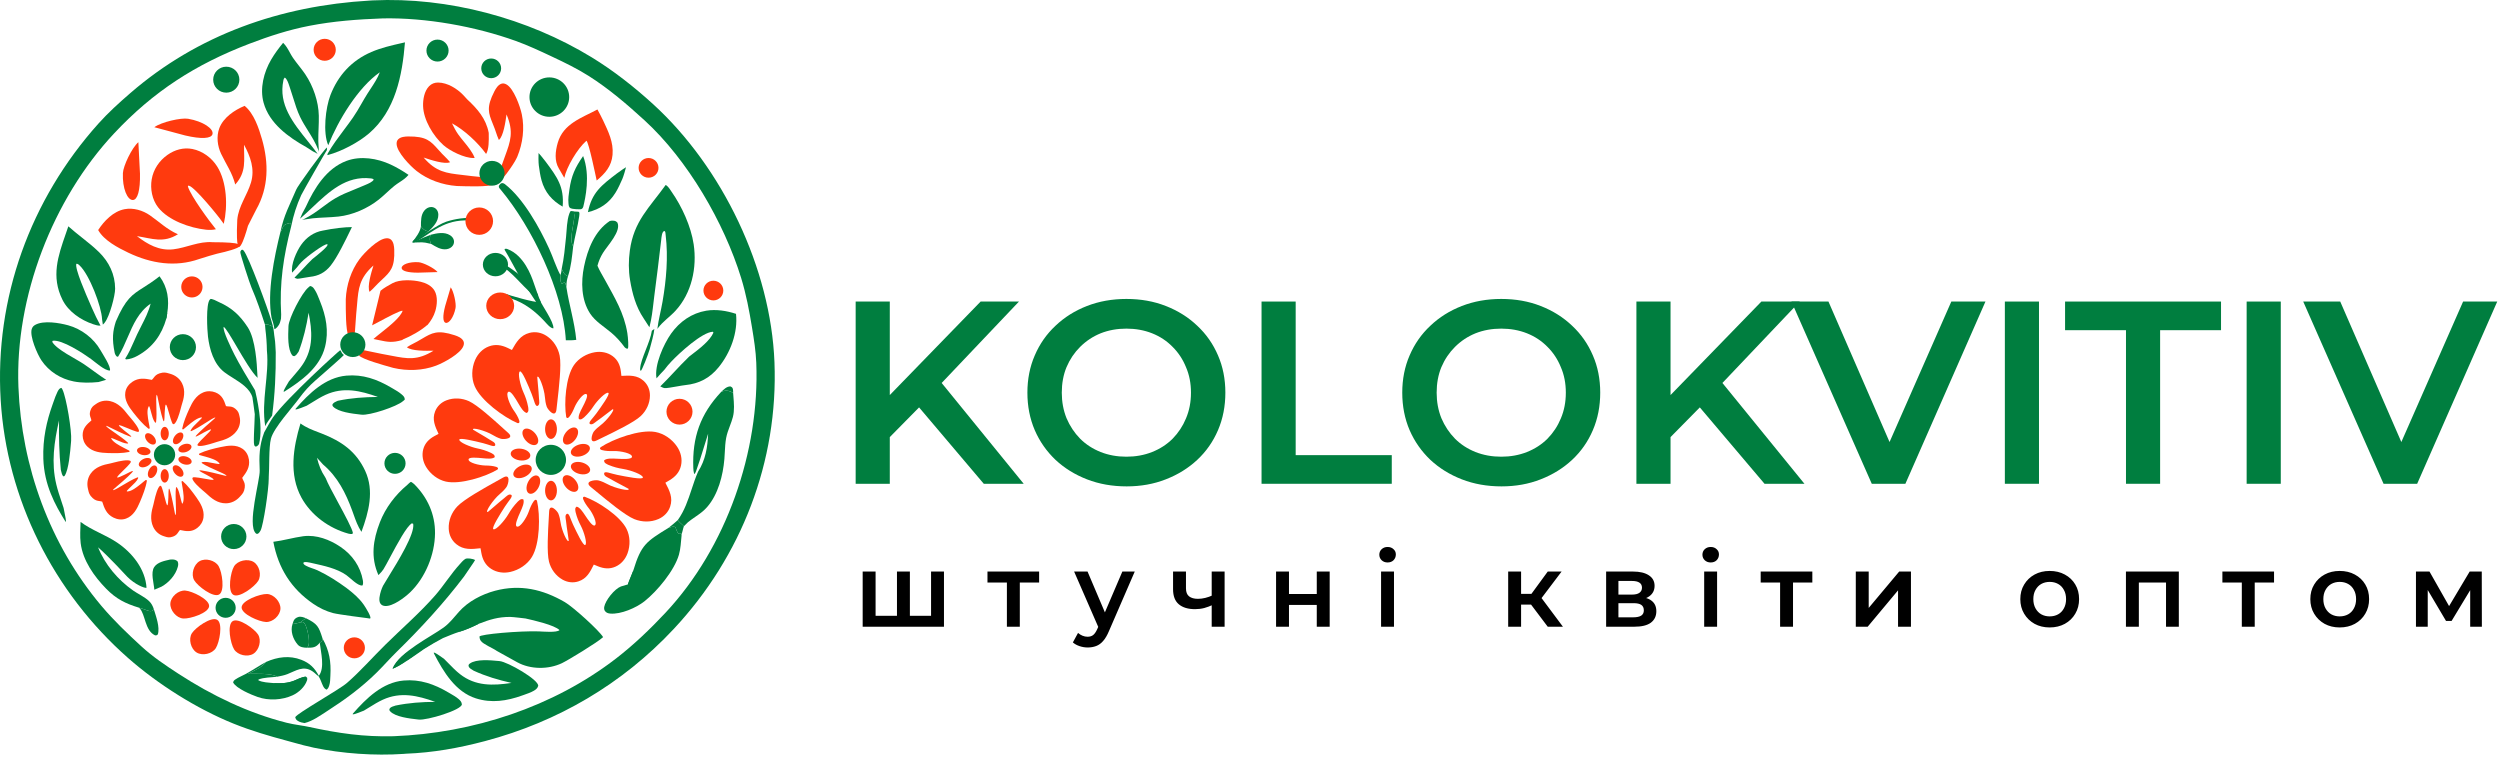 <svg width="363" height="110" viewBox="0 0 363 110" fill="none" xmlns="http://www.w3.org/2000/svg">
<path fill-rule="evenodd" clip-rule="evenodd" d="M54.128 0.057C53.976 0.064 53.823 0.073 53.671 0.084C40.76 0.83 28.699 5.034 18.89 13.546C17.281 14.942 15.72 16.352 14.297 17.938C4.388 28.99 -0.797 43.308 0.1 58.094C0.971 72.461 7.754 85.996 18.594 95.54C22.914 99.344 28.552 102.908 33.903 105.068C36.465 106.102 39.059 106.857 41.724 107.574C42.03 107.657 42.337 107.742 42.645 107.827C43.619 108.096 44.598 108.366 45.584 108.569C49.733 109.426 54.361 109.752 58.588 109.467C58.669 109.462 58.748 109.454 58.828 109.446C58.849 109.444 58.87 109.442 58.892 109.44C62.866 109.29 66.589 108.622 70.429 107.605C81.014 104.802 90.381 99.295 97.837 91.316C107.684 80.777 113.015 66.971 112.453 52.595C111.92 38.978 104.922 24.327 94.823 15.116C92.081 12.616 89.078 10.255 85.903 8.315C76.628 2.649 65.043 -0.467 54.128 0.057ZM55.52 2.673C55.514 2.674 55.507 2.675 55.5 2.675C51.938 2.807 48.41 3.067 44.907 3.75C41.907 4.334 39.086 5.253 36.239 6.34C28.409 9.33 22.279 13.264 16.553 19.388C7.63 28.931 2.169 43.156 2.675 56.18C3.124 67.739 7.22 79.054 14.715 87.961C16.486 90.066 18.509 91.999 20.537 93.858C22.212 95.393 24.052 96.622 25.953 97.857C30.754 100.977 36.044 103.533 41.622 104.945C42.23 105.099 42.852 105.2 43.474 105.3C43.959 105.378 44.445 105.456 44.923 105.56C49.142 106.474 52.793 107.01 57.129 106.9C68.653 106.462 80.332 102.658 89.478 95.591C92.042 93.611 94.419 91.33 96.627 88.972C105.489 79.506 110.32 65.529 109.812 52.686C109.744 50.962 109.472 49.266 109.194 47.566C108.796 45.135 108.345 42.731 107.618 40.372C105.137 32.323 99.866 23.223 93.595 17.481C91.072 15.171 88.39 12.872 85.49 11.035C83.828 9.982 82.031 9.104 80.251 8.268L80.096 8.195C78.39 7.393 76.684 6.592 74.908 5.952C69.002 3.826 61.86 2.549 55.565 2.67C55.55 2.67 55.535 2.672 55.52 2.673Z" fill="#007E3F"/>
<path d="M63.541 39.507C62.476 39.538 61.945 39.554 60.685 39.592C59.156 39.592 58.331 39.325 58.318 38.916C58.303 38.419 59.396 37.986 60.77 38.072C61.41 38.112 63.048 38.915 63.541 39.507Z" fill="#FF3A0E"/>
<path d="M20.091 20.644C20.179 22.351 20.222 23.202 20.326 25.221C20.377 27.673 19.969 29.006 19.302 29.039C18.492 29.08 17.75 27.343 17.845 25.136C17.888 24.108 19.143 21.455 20.091 20.644Z" fill="#FF3A0E"/>
<path d="M65.442 41.713C65.142 42.727 64.993 43.232 64.639 44.432C64.254 45.899 64.306 46.758 64.702 46.873C65.183 47.013 65.881 46.074 66.143 44.733C66.266 44.109 65.894 42.335 65.442 41.713Z" fill="#FF3A0E"/>
<path d="M22.409 18.471C24.073 18.916 24.902 19.139 26.871 19.666C29.276 20.235 30.676 20.122 30.851 19.483C31.062 18.706 29.507 17.62 27.311 17.244C26.289 17.069 23.409 17.723 22.409 18.471Z" fill="#FF3A0E"/>
<path d="M104.719 56.898C105.09 56.55 105.506 56.105 106.054 56.107C106.278 56.224 106.354 56.246 106.421 56.512C106.465 56.684 106.449 56.91 106.453 57.088C106.341 56.997 106.235 56.921 106.1 56.866C105.563 56.645 105.25 56.675 104.719 56.898Z" fill="#007E3F"/>
<path d="M81.366 39.936C81.502 39.648 81.516 39.344 81.559 39.031C81.805 39.559 81.906 39.875 82.473 40.115C82.322 40.58 82.259 40.959 82.25 41.446L82.245 41.618C82.245 41.652 82.245 41.686 82.245 41.721L82.1 41.114C81.825 40.915 81.856 41.157 81.546 41.18C81.311 40.79 81.364 40.375 81.366 39.936Z" fill="#007E3F"/>
<path d="M97.079 76.636C97.542 76.28 97.979 75.91 98.412 75.519C98.653 75.877 99.008 76.097 99.301 76.41C99.158 76.783 99.11 77.21 98.963 77.563C98.815 77.457 98.764 77.495 98.587 77.504C98.291 77.348 98.208 76.858 98.069 76.545C97.741 76.379 97.427 76.546 97.079 76.636Z" fill="#007E3F"/>
<path d="M94.65 48.022C95.011 47.758 95.011 47.758 95.011 47.758C94.969 48.426 94.534 49.997 94.332 50.715C94.129 51.433 93.188 53.879 93.041 53.833C92.895 53.786 92.953 53.475 92.953 53.475C93.024 52.151 94.429 49.633 94.65 48.022Z" fill="#007E3F"/>
<path d="M73.285 38.943C73.476 38.767 73.573 38.584 73.573 38.584C74.219 38.965 75.726 40.097 76.348 40.645C76.969 41.193 77.629 41.847 78.1 42.798L77.764 43.027C76.479 42.282 74.787 39.968 73.285 38.943Z" fill="#007E3F"/>
<path d="M60.506 35.064C59.345 35.54 60.139 34.82 60.139 34.82C61.187 34.389 63.539 32.593 64.808 32.184C66.078 31.775 67.473 31.576 68.919 31.609L68.807 32.053C64.949 31.666 63.189 33.359 60.506 35.064Z" fill="#007E3F"/>
<path d="M61.217 93.75C62.052 93.103 63.23 92.449 64.306 92.482C63.031 93.251 61.76 94.02 60.532 94.861L59.717 95.476C59.519 95.574 59.426 95.618 59.277 95.787L58.971 95.894C58.424 96.426 57.659 96.764 56.992 97.124C57.529 96.145 58.149 95.387 59.088 94.756C59.52 94.924 60.555 93.908 61.071 93.76L61.217 93.75Z" fill="#007E3F"/>
<path d="M75.591 40.392C75.15 39.707 73.709 36.933 73.323 36.363C73.133 36.084 73.469 36.084 73.662 36.156C76.076 37.052 77.136 40.02 77.483 41.03C77.759 41.834 78.209 43.165 78.562 43.94L78.061 44.179C77.255 43 76.455 41.734 75.591 40.392Z" fill="#007E3F"/>
<path d="M61.287 34.277L62.205 33.61C61.659 33.469 61.448 33.314 61.117 32.866C61.035 33.658 60.352 34.514 59.867 35.156L61.287 34.277Z" fill="#007E3F"/>
<path d="M62.206 33.609C62.879 32.961 63.659 32.181 63.646 31.175C63.642 30.876 63.548 30.582 63.337 30.362C63.144 30.162 62.879 30.056 62.6 30.058C62.212 30.06 61.864 30.274 61.625 30.565C61.091 31.212 61.128 32.075 61.119 32.865C61.45 33.313 61.66 33.468 62.206 33.609Z" fill="#007E3F"/>
<path d="M61.456 34.52L62.51 34.097C62.345 34.632 62.37 34.897 62.582 35.412C61.173 35.066 61.338 35.218 59.892 35.215L61.456 34.52Z" fill="#007E3F"/>
<path d="M62.512 34.092C63.421 33.867 64.5 33.62 65.356 34.161C65.611 34.322 65.815 34.556 65.893 34.85C65.964 35.119 65.915 35.398 65.768 35.632C65.563 35.958 65.196 36.139 64.822 36.187C63.986 36.296 63.264 35.81 62.581 35.402C62.37 34.887 62.347 34.627 62.512 34.092Z" fill="#007E3F"/>
<path d="M43 27.553C43.065 27.204 47.143 21.555 47.471 21.421V21.784C47.142 22.281 43.923 27.926 43.736 28.335C43.069 29.8 42.604 31.258 42.288 32.836L42.194 32.361C41.782 32.477 41.337 32.508 41.113 32.904C40.954 33.186 40.955 33.401 40.721 33.67C41.232 31.203 42.04 29.824 43 27.553Z" fill="#007E3F"/>
<path d="M73.396 42.666C74.106 42.926 77.617 43.943 78.269 43.857L78.24 43.584L78.311 43.442C78.744 44.44 80.441 46.751 80.355 47.676C79.925 47.688 79.358 46.964 79.067 46.653C77.711 45.204 76.222 44.013 74.211 43.34L73.396 42.666Z" fill="#007E3F"/>
<path d="M83.059 30.658C83.268 30.708 83.498 30.728 83.952 30.739C84.101 30.77 84.187 30.801 84.101 31.411C83.896 32.858 83.474 34.313 83.228 35.765C82.56 34.757 83.409 32.442 83.392 31.249C83.388 30.929 83.274 30.888 83.059 30.658Z" fill="#007E3F"/>
<path d="M81.559 39.031C81.888 37.519 82.038 35.945 82.191 34.406C82.295 33.352 82.304 32.015 82.662 31.025C82.763 30.746 82.814 30.651 82.939 30.64C83.408 30.682 83.388 30.929 83.392 31.249C83.409 32.442 82.56 34.757 83.228 35.765C83.058 37.252 82.937 38.685 82.473 40.115C81.906 39.875 81.805 39.56 81.559 39.031Z" fill="#007E3F"/>
<ellipse cx="26.556" cy="50.404" rx="1.901" ry="1.885" fill="#007E3F"/>
<ellipse cx="32.856" cy="11.57" rx="1.901" ry="1.885" fill="#007E3F"/>
<ellipse cx="47.147" cy="7.23" rx="1.609" ry="1.595" fill="#FF3A0E"/>
<ellipse cx="63.528" cy="7.344" rx="1.609" ry="1.595" fill="#007E3F"/>
<ellipse cx="69.588" cy="32.111" rx="2.006" ry="1.989" fill="#FF3A0E"/>
<ellipse cx="71.939" cy="38.419" rx="1.828" ry="1.699" fill="#007E3F"/>
<ellipse cx="72.628" cy="44.407" rx="2.027" ry="1.937" fill="#FF3A0E"/>
<ellipse cx="57.354" cy="67.278" rx="1.536" ry="1.523" fill="#007E3F"/>
<ellipse cx="51.452" cy="94.065" rx="1.536" ry="1.523" fill="#FF3A0E"/>
<ellipse cx="33.943" cy="77.906" rx="1.839" ry="1.823" fill="#007E3F"/>
<ellipse cx="32.762" cy="88.254" rx="1.463" ry="1.45" fill="#007E3F"/>
<ellipse cx="71.322" cy="9.923" rx="1.442" ry="1.429" fill="#007E3F"/>
<ellipse cx="94.17" cy="24.373" rx="1.442" ry="1.429" fill="#FF3A0E"/>
<ellipse cx="103.582" cy="42.19" rx="1.442" ry="1.429" fill="#FF3A0E"/>
<ellipse cx="79.983" cy="66.771" rx="2.204" ry="2.186" fill="#007E3F"/>
<ellipse cx="23.892" cy="66.025" rx="1.546" ry="1.533" fill="#007E3F"/>
<ellipse cx="98.662" cy="59.778" rx="1.891" ry="1.875" fill="#FF3A0E"/>
<ellipse cx="79.763" cy="14.098" rx="2.883" ry="2.859" fill="#007E3F"/>
<ellipse cx="27.862" cy="41.662" rx="1.546" ry="1.533" fill="#FF3A0E"/>
<path d="M38.478 47.15C37.888 45.334 37.285 43.514 36.519 41.762C36.261 41.173 34.82 36.752 34.893 36.576C34.893 36.576 35.057 36.025 35.373 36.379C36.099 37.192 38.941 44.957 39.381 46.5L39.614 47.324L39.547 47.4C39.486 47.369 39.424 47.339 39.363 47.307C39.021 47.13 38.862 47.113 38.478 47.15Z" fill="#007E3F"/>
<path d="M24.69 81.25C24.789 81.243 24.888 81.235 24.988 81.235C25.307 81.236 25.557 81.288 25.79 81.516C25.911 81.797 25.895 82.025 25.816 82.315C25.488 83.516 24.517 84.593 23.449 85.184L22.41 85.628C22.343 84.675 21.845 83.161 22.396 82.331C22.871 81.617 23.903 81.43 24.69 81.25Z" fill="#007E3F"/>
<path d="M78.234 24.007C78.234 23.943 78.159 23.591 78.196 22.219C78.718 22.773 78.979 23.198 79.244 23.492C80.876 25.695 81.947 27.104 81.696 30.004C80.141 29.116 79.115 27.921 78.634 26.195C78.437 25.486 78.333 24.735 78.234 24.007Z" fill="#007E3F"/>
<path d="M90.363 25.99C90.38 25.929 90.55 25.611 90.897 24.282C90.24 24.672 89.871 25.008 89.535 25.219C87.353 26.89 85.932 27.951 85.366 30.808C87.108 30.38 88.426 29.512 89.369 27.983C89.756 27.356 90.064 26.663 90.363 25.99Z" fill="#007E3F"/>
<path d="M84.671 22.654C85.753 25.499 84.973 28.868 84.701 29.977C84.701 29.977 84.626 30.386 84.263 30.386C83.839 30.386 83.526 30.386 83.15 30.319C83.058 30.302 82.894 30.257 82.816 30.215C82.57 30.083 82.57 29.762 82.543 29.514C82.472 28.861 82.587 28.188 82.677 27.541C82.954 25.548 83.5 24.331 84.671 22.654Z" fill="#007E3F"/>
<path d="M38.479 47.15C38.862 47.113 39.022 47.13 39.363 47.307C39.424 47.339 39.486 47.369 39.547 47.4L39.615 47.324C39.776 47.91 39.773 48.483 39.879 49.096C39.991 49.746 39.981 50.451 40.038 51.15C40.064 54.233 39.918 57.285 39.51 60.341C39.192 60.831 38.748 61.317 38.513 61.886C37.907 58.209 39.115 54.464 38.754 50.892C38.74 49.865 38.663 48.799 38.531 47.781L38.479 47.15Z" fill="#007E3F"/>
<path d="M42.194 32.361L42.288 32.837C41.156 37.219 40.56 41.137 40.825 45.683C40.819 46.294 40.825 46.24 40.66 46.799C40.495 47.359 39.967 47.837 39.845 47.778C39.777 47.131 39.438 46.188 39.438 46.188C38.747 42.514 39.816 37.314 40.721 33.67C40.955 33.401 40.954 33.186 41.113 32.905C41.337 32.508 41.782 32.477 42.194 32.361Z" fill="#007E3F"/>
<path d="M42.472 90.611C42.504 90.518 42.587 90.256 42.624 90.165C42.744 89.874 42.999 89.683 43.319 89.585C43.676 89.476 44.101 89.634 44.427 89.769C44.151 89.967 43.857 90.156 43.596 90.371C43.3 90.451 42.779 90.587 42.472 90.611Z" fill="#007E3F"/>
<path d="M43.596 90.371C43.749 90.351 43.993 90.265 44.11 90.38C44.573 90.834 44.904 92.644 44.859 93.312C44.84 93.6 44.8 93.841 44.582 94.05C44.071 94.05 43.554 93.968 43.235 93.604C42.541 92.814 42.132 91.62 42.472 90.611C42.779 90.587 43.3 90.451 43.596 90.371Z" fill="#007E3F"/>
<path d="M44.427 89.769C46.134 90.6 46.291 91.009 46.831 92.708C46.831 93.024 46.745 93.128 46.427 93.323C45.857 94.05 45.418 94.05 44.582 94.05C44.8 93.841 44.84 93.6 44.859 93.312C44.904 92.644 44.573 90.834 44.11 90.38C43.993 90.265 43.749 90.351 43.596 90.371C43.857 90.156 44.151 89.967 44.427 89.769Z" fill="#007E3F"/>
<path d="M46.831 92.708C47.83 94.479 48.086 96.096 47.972 98.117C47.948 98.556 47.952 99.078 47.816 99.498C47.725 99.779 47.66 99.955 47.431 100.139C47.173 100.046 47.036 99.858 46.915 99.623C46.682 99.17 46.556 98.635 46.273 98.214L46.294 98.129C47.2 96.96 46.579 94.676 46.427 93.323C46.745 93.128 46.831 93.024 46.831 92.708Z" fill="#007E3F"/>
<path d="M38.651 96.105C40.295 95.386 42.031 95.135 43.753 95.804C44.983 96.282 45.687 96.991 46.294 98.129L46.273 98.214C45.956 97.993 45.697 97.692 45.37 97.475C44.041 96.594 42.993 97.388 41.733 97.882C41.254 98.07 40.74 98.161 40.236 98.26C39.402 97.725 37.017 97.846 36.01 97.845C36.909 97.374 38.018 96.914 38.651 96.105Z" fill="#007E3F"/>
<path d="M38.651 96.105C38.018 96.914 36.909 97.374 36.01 97.845C37.017 97.846 39.402 97.725 40.236 98.26C39.415 98.371 38.295 98.344 37.544 98.663L37.509 98.774C38.111 99.096 39.023 99.112 39.7 99.181C40.744 99.238 41.688 99.228 42.679 98.845C43.256 98.623 43.796 98.282 44.423 98.251L44.597 98.41C44.624 98.547 44.625 98.651 44.581 98.785C44.269 99.729 43.384 100.544 42.498 100.954C40.963 101.664 39.002 101.76 37.413 101.202C36.489 100.878 34.266 99.952 33.847 99.084C33.923 98.848 33.976 98.794 34.191 98.646C34.656 98.327 35.214 98.115 35.709 97.843C36.703 97.295 37.647 96.649 38.651 96.105Z" fill="#007E3F"/>
<path d="M39.7 99.181C40.744 99.238 41.688 99.228 42.679 98.845C43.256 98.623 43.796 98.282 44.423 98.251C44.002 98.692 43.593 99.051 43.088 99.395C42.304 99.406 40.331 99.658 39.7 99.181Z" fill="#007E3F"/>
<path d="M49.367 50.876C49.482 50.839 49.482 50.984 49.644 51.254C49.806 51.523 49.937 51.476 49.916 51.565C49.895 51.653 46.972 54.223 45.732 55.304C44.905 56.025 44.137 56.874 43.496 57.762C42.518 59.114 39.775 62.061 39.343 63.689C39.015 64.928 39.13 68.048 39.021 69.319L39.025 69.397C39.025 71.132 38.239 76.264 37.839 77.025C37.439 77.787 37.144 77.44 37.144 77.44C35.844 76.212 37.77 69.659 37.709 68.33C37.614 66.277 37.634 64.707 38.366 62.769C38.639 62.297 39.297 61.075 39.631 60.607C41.663 57.762 49.253 50.912 49.367 50.876Z" fill="#007E3F"/>
<path d="M73.328 26.751C75.986 28.817 78.343 33.045 79.732 36.097C80.309 37.366 80.71 38.703 81.366 39.936C81.364 40.375 81.312 40.791 81.547 41.18C81.857 41.157 81.825 40.915 82.1 41.114L82.245 41.721C82.633 44.285 83.429 46.742 83.673 49.347C83.165 49.422 82.671 49.413 82.159 49.408C81.776 42.33 77.236 32.98 72.707 27.547C72.33 27.191 72.362 26.977 72.659 26.699C72.957 26.421 73.328 26.751 73.328 26.751Z" fill="#007E3F"/>
<path d="M86.747 15.895C86.966 16.289 87.376 17.069 87.572 17.49C88.326 19.106 89.102 20.641 88.942 22.473C88.795 24.148 87.867 25.183 86.638 26.21C86.467 25.412 85.524 20.811 85.155 20.433C83.827 21.587 82.275 24.249 81.936 25.824C81.822 25.651 81.237 24.619 81.132 24.441C80.487 23.348 80.624 21.985 80.985 20.735C81.792 17.942 84.478 17.115 86.747 15.895Z" fill="#FF3A0E"/>
<path d="M52.213 37.614C50.969 39.282 50.3 41.38 50.207 43.437C50.207 43.504 50.207 43.587 50.207 43.684C50.203 44.86 50.192 48.066 50.59 48.674L51.525 48.317C51.561 47.727 51.663 46.475 51.723 45.562C51.735 45.386 51.76 45.187 51.77 45.055C51.802 44.735 51.828 44.43 51.853 44.139C52.047 41.865 52.173 40.396 54.224 38.548C54.217 38.571 54.209 38.596 54.202 38.621C53.925 39.522 53.282 41.615 53.663 42.377C53.842 42.227 54.005 42.072 54.168 41.905L54.241 41.824C54.694 41.328 55.105 40.944 55.466 40.605C56.685 39.464 57.348 38.843 57.244 36.236C57.225 35.769 57.155 35.162 56.795 34.816C56.601 34.631 56.363 34.584 56.103 34.599C54.888 34.664 52.913 36.678 52.213 37.614Z" fill="#FF3A0E"/>
<path d="M63.305 53.096C61.347 53.828 59.129 53.892 57.108 53.419C57.043 53.401 56.962 53.378 56.868 53.352C55.726 53.035 52.612 52.169 52.131 51.623L52.733 50.829C53.316 50.955 54.558 51.2 55.461 51.392C55.634 51.429 55.834 51.46 55.965 51.486C56.284 51.544 56.587 51.602 56.876 51.658C59.135 52.093 60.596 52.375 62.948 50.923C62.924 50.924 62.898 50.924 62.871 50.925C61.922 50.943 59.715 50.984 59.08 50.412C59.275 50.283 59.47 50.17 59.676 50.06L59.775 50.013C60.38 49.715 60.864 49.429 61.292 49.176C62.733 48.326 63.516 47.863 66.016 48.675C66.464 48.82 67.034 49.053 67.271 49.491C67.398 49.726 67.378 49.966 67.294 50.21C66.898 51.351 64.404 52.685 63.305 53.096Z" fill="#FF3A0E"/>
<path fill-rule="evenodd" clip-rule="evenodd" d="M58.608 98.812C55.528 99.088 53.199 101.394 51.264 103.587C50.961 103.93 51.953 103.533 52.506 103.312C52.668 103.246 52.793 103.197 52.836 103.185C53.106 103.026 53.374 102.859 53.643 102.692C54.277 102.299 54.913 101.905 55.587 101.596C58.178 100.413 60.632 100.992 63.185 101.907C61.203 101.927 59.364 102.047 57.427 102.448L57.258 102.508C56.853 102.616 56.616 102.762 56.555 102.942C56.508 103.082 56.551 103.171 56.664 103.293C57.416 104.099 59.476 104.331 60.625 104.461C60.688 104.468 60.748 104.475 60.805 104.481C61.986 104.617 67.019 103.104 67.065 102.274C67.033 101.928 66.845 101.72 66.588 101.5C66.225 101.191 65.788 100.938 65.365 100.695C65.269 100.64 65.175 100.585 65.082 100.531C63.068 99.345 60.993 98.599 58.608 98.812Z" fill="#007E3F"/>
<path fill-rule="evenodd" clip-rule="evenodd" d="M69.092 101.4C66.147 100.463 64.403 97.581 63.015 94.899C62.798 94.479 63.676 95.1 64.165 95.447C64.308 95.548 64.418 95.626 64.457 95.647C64.685 95.869 64.909 96.099 65.133 96.328C65.661 96.87 66.192 97.414 66.78 97.876C69.039 99.651 71.569 99.571 74.272 99.162C72.342 98.722 70.573 98.208 68.773 97.383L68.621 97.285C68.251 97.087 68.053 96.886 68.035 96.686C68.021 96.531 68.083 96.448 68.222 96.346C69.141 95.669 71.206 95.864 72.357 95.973C72.42 95.979 72.481 95.985 72.538 95.99C73.722 96.099 78.29 98.731 78.145 99.601C78.035 99.953 77.803 100.129 77.502 100.302C77.077 100.547 76.591 100.715 76.123 100.879C76.017 100.915 75.912 100.952 75.809 100.989C73.57 101.791 71.373 102.126 69.092 101.4Z" fill="#007E3F"/>
<path fill-rule="evenodd" clip-rule="evenodd" d="M50.296 54.542C47.215 54.818 44.887 57.124 42.952 59.317C42.649 59.66 43.641 59.263 44.194 59.042C44.356 58.977 44.481 58.927 44.523 58.915C44.794 58.756 45.062 58.589 45.331 58.423C45.965 58.029 46.601 57.635 47.275 57.327C49.866 56.143 52.32 56.722 54.873 57.637C52.872 57.657 51.016 57.78 49.057 58.19L48.946 58.238L48.929 58.245C48.656 58.365 48.47 58.447 48.281 58.695C48.281 58.727 48.278 58.755 48.276 58.779C48.268 58.872 48.263 58.927 48.352 59.023C49.104 59.83 51.164 60.062 52.313 60.191C52.376 60.198 52.436 60.205 52.493 60.211C53.674 60.347 57.613 59.042 58.515 58.246C58.55 58.216 58.584 58.189 58.616 58.164C58.705 58.095 58.775 58.041 58.775 57.961C58.745 57.63 58.55 57.464 58.308 57.258C58.297 57.249 58.287 57.24 58.276 57.23C57.913 56.921 57.476 56.669 57.053 56.425C56.958 56.37 56.863 56.315 56.77 56.261C54.756 55.075 52.681 54.329 50.296 54.542Z" fill="#007E3F"/>
<path fill-rule="evenodd" clip-rule="evenodd" d="M47.193 50.368C46.448 53.346 43.796 55.278 41.318 56.842C40.93 57.087 41.477 56.175 41.782 55.667C41.871 55.517 41.94 55.403 41.958 55.363C41.958 55.362 41.958 55.361 41.959 55.361C41.959 55.361 41.959 55.361 41.959 55.362C42.159 55.121 42.365 54.883 42.572 54.645C43.06 54.083 43.55 53.52 43.96 52.905C45.533 50.546 45.333 48.053 44.812 45.411C44.486 47.37 44.081 49.171 43.373 51.029C43.372 51.059 43.37 51.09 43.368 51.121C43.37 51.09 43.372 51.06 43.373 51.029L43.309 51.131L43.299 51.146C43.137 51.396 43.028 51.565 42.752 51.713C42.72 51.709 42.692 51.707 42.667 51.705C42.574 51.699 42.518 51.696 42.437 51.593C41.749 50.734 41.833 48.68 41.88 47.535C41.882 47.471 41.885 47.411 41.887 47.354C41.933 46.177 43.833 42.514 44.764 41.75C44.8 41.721 44.831 41.691 44.861 41.663C44.944 41.586 45.008 41.526 45.088 41.538C45.413 41.618 45.548 41.834 45.716 42.103L45.738 42.138C45.991 42.541 46.175 43.008 46.353 43.459C46.393 43.561 46.433 43.662 46.473 43.761C47.345 45.916 47.77 48.063 47.193 50.368Z" fill="#007E3F"/>
<path fill-rule="evenodd" clip-rule="evenodd" d="M6.292 66.626C6.417 70.411 7.987 73.298 9.485 75.701C9.72 76.077 9.463 74.854 9.319 74.173C9.277 73.972 9.245 73.819 9.238 73.766C9.238 73.766 9.238 73.766 9.238 73.765C9.132 73.432 9.021 73.1 8.91 72.769C8.648 71.986 8.384 71.2 8.183 70.368C7.409 67.174 7.87 64.168 8.571 61.045C8.54 63.503 8.585 65.783 8.83 68.193C8.83 68.193 8.83 68.193 8.83 68.194L8.86 68.329L8.865 68.35C8.943 68.687 8.997 68.916 9.167 69.151C9.189 69.152 9.209 69.156 9.226 69.159C9.291 69.17 9.33 69.176 9.399 69.068C9.983 68.155 10.192 65.629 10.309 64.221C10.315 64.144 10.321 64.07 10.327 63.999C10.449 62.552 9.62 57.7 9.08 56.583C9.013 56.443 9 56.428 8.945 56.36C8.936 56.349 8.926 56.336 8.914 56.321C8.67 56.355 8.521 56.551 8.36 56.864C8.135 57.305 7.947 57.839 7.767 58.355C7.726 58.472 7.686 58.587 7.645 58.7C6.766 61.158 6.195 63.696 6.292 66.626Z" fill="#007E3F"/>
<path d="M88.538 32.09C88.795 32.018 88.878 32.037 89.038 32.044C89.348 32.059 89.448 32.127 89.645 32.319C90.246 33.556 88.19 35.676 87.548 36.726C87.176 37.333 86.935 37.899 86.75 38.584C87.042 39.287 87.466 39.961 87.833 40.631C89.238 43.199 90.619 45.438 91.091 48.37C91.203 49.062 91.287 50.42 91.169 50.586C91.051 50.751 90.72 50.446 90.72 50.446C90.146 49.663 89.516 48.949 88.772 48.32C87.724 47.433 86.435 46.68 85.675 45.512C84.388 43.535 84.345 40.928 84.804 38.694C85.31 36.226 86.341 33.541 88.538 32.09Z" fill="#007E3F"/>
<path d="M20.198 88.24C20.547 88.342 20.886 88.447 21.225 88.577C21.474 88.673 21.803 88.802 22.071 88.705C22.192 88.662 22.265 88.568 22.341 88.472C22.645 89.477 23.241 91.058 22.919 92.105C22.748 92.265 22.759 92.256 22.523 92.258C21.012 91.556 21.137 89.235 20.266 88.308C20.244 88.285 20.221 88.263 20.198 88.24Z" fill="#007E3F"/>
<path d="M11.699 75.783C13.333 77.004 15.332 77.656 17.018 78.791C19.206 80.263 21.108 82.639 21.276 85.343C21.022 85.448 19.578 84.861 18.483 83.748C18.483 83.748 15.771 80.795 14.242 79.468C15.221 81.955 17.127 84.197 19.317 85.734C20.058 86.254 20.986 86.658 21.639 87.275C21.997 87.612 22.193 88.011 22.341 88.472C22.265 88.568 22.192 88.662 22.071 88.705C21.803 88.802 21.474 88.673 21.225 88.577C20.886 88.447 20.547 88.342 20.198 88.24C18.225 87.648 16.849 86.952 15.414 85.479C13.672 83.691 12.034 81.404 11.713 78.872C11.586 77.871 11.678 76.792 11.699 75.783Z" fill="#007E3F"/>
<path d="M14.298 55.474C13.109 55.588 11.892 55.616 10.715 55.387C8.801 55.015 7.096 53.935 6.012 52.32C5.406 51.416 4.283 48.819 4.608 47.779C4.7 47.487 4.857 47.313 5.122 47.166C6.339 46.49 8.612 46.883 9.902 47.234C11.814 47.754 13.612 49.122 14.584 50.84C14.901 51.401 16.126 53.237 15.966 53.801C15.222 53.846 13.832 52.576 13.219 52.131C12.097 51.315 8.996 49.276 7.653 49.481L7.583 49.64C8.255 50.794 10.986 52.064 12.172 52.866C13.27 53.608 14.3 54.432 15.419 55.148C15.047 55.265 14.676 55.379 14.298 55.474Z" fill="#007E3F"/>
<path d="M67.587 81.143C67.869 81.008 68.675 81.121 68.982 81.316C69.018 81.357 67.61 83.324 67.361 83.734C64.427 87.596 61.132 91.184 57.617 94.626C56.594 95.628 55.658 96.712 54.636 97.714C52.449 99.858 50.096 101.584 47.519 103.239C46.498 103.896 45.412 104.695 44.221 104.99C43.885 104.943 43.556 104.864 43.263 104.684C43.008 104.527 42.94 104.415 42.868 104.135C43.131 103.567 49.235 100.159 50.377 99.164C52.349 97.447 54.08 95.459 55.94 93.626C58.34 91.263 60.939 89.012 63.16 86.485C64.46 85.004 65.487 83.299 66.814 81.863C66.842 81.832 67.305 81.278 67.587 81.143Z" fill="#007E3F"/>
<path d="M97.078 76.636C97.427 76.546 97.741 76.379 98.069 76.545C98.208 76.858 98.291 77.348 98.587 77.504C98.764 77.495 98.815 77.457 98.963 77.563L98.964 77.769C98.862 78.691 98.839 79.645 98.582 80.541C97.923 82.834 95.444 85.825 93.58 87.306C92.389 88.252 90.13 89.235 88.594 89.09C88.293 89.061 88.038 88.98 87.848 88.731C87.718 88.563 87.697 88.322 87.734 88.117C87.905 87.171 89.217 85.52 90.153 85.157L91.161 84.859C91.161 84.859 91.716 83.511 91.955 82.835C93.107 79.074 93.812 78.657 97.078 76.636Z" fill="#007E3F"/>
<path d="M91.161 84.859C91.359 84.179 91.716 83.511 91.955 82.835C92.025 83.325 92.171 84.086 91.813 84.506C91.625 84.726 91.427 84.782 91.161 84.859Z" fill="#007E3F"/>
<path d="M24.161 46.23C23.905 46.09 23.654 45.95 23.544 45.681C23.807 45.479 23.958 45.505 24.284 45.475L24.161 46.23Z" fill="#007E3F"/>
<path fill-rule="evenodd" clip-rule="evenodd" d="M24.284 45.475C24.589 43.547 24.371 41.749 23.166 40.118C22.229 40.855 21.474 41.333 20.829 41.742C19.174 42.792 18.244 43.382 16.82 46.68C16.39 48.031 16.224 49.161 16.661 51.27C16.661 51.27 16.747 51.602 16.992 51.797L17.158 51.773C17.707 50.899 18.121 49.94 18.534 48.981C19.327 47.139 20.119 45.301 21.87 44.09C21.569 45.278 21.062 46.266 20.535 47.292C20.323 47.705 20.108 48.124 19.902 48.565C19.75 48.89 19.605 49.218 19.462 49.545C19.081 50.411 18.701 51.275 18.181 52.076L18.285 52.187C18.885 52.155 19.437 51.953 19.958 51.667C22.182 50.446 23.484 48.612 24.161 46.23L24.284 45.475Z" fill="#007E3F"/>
<path fill-rule="evenodd" clip-rule="evenodd" d="M33.782 54.849C34.982 55.605 36.29 56.429 36.651 57.695C36.651 57.695 36.967 59.82 36.993 60.136C37.003 60.261 36.978 60.783 36.947 61.429C36.9 62.413 36.839 63.685 36.868 64.295C36.915 65.305 37.567 64.642 37.62 64.429C38.276 61.806 37.192 57.326 37.063 56.791C37.055 56.76 37.051 56.742 37.05 56.738C37.04 56.676 36.983 56.588 36.983 56.588L36.983 56.588C36.17 55.274 34.639 52.694 34.032 51.472L34.009 51.426C33.634 50.672 32.299 47.988 32.48 47.458C32.784 47.63 33.511 48.87 34.353 50.304C35.393 52.077 36.608 54.145 37.41 54.864C37.404 54.8 37.397 54.738 37.391 54.679C37.388 54.649 37.385 54.62 37.382 54.593C37.376 54.532 37.37 54.404 37.361 54.222C37.303 52.988 37.13 49.28 35.969 47.511C34.836 45.784 33.673 44.702 31.779 43.861C31.689 43.821 31.59 43.772 31.488 43.721C31.244 43.599 30.98 43.467 30.758 43.423L30.745 43.42C30.584 43.389 30.573 43.387 30.472 43.496C29.875 44.141 30.088 47.972 30.199 48.88C30.425 50.728 31.037 52.861 32.577 54.042C32.931 54.314 33.35 54.577 33.782 54.849Z" fill="#007E3F"/>
<path d="M14.254 33.405C15.093 34.91 17.133 35.977 18.637 36.694C21.925 38.26 25.451 38.834 28.941 37.604C28.966 37.583 28.916 37.625 28.941 37.604C30.578 37.109 30.291 37.161 31.529 36.834C31.529 36.834 39.474 35.169 30.881 35.169C28.891 35.003 27.087 35.975 25.167 36.2C23.114 36.44 21.434 35.481 19.881 34.285C22.148 34.645 23.712 35.328 25.837 34.015C24.219 33.303 23.17 32.239 21.76 31.259C20.727 30.542 19.352 30.133 18.094 30.373C16.451 30.686 15.122 32.069 14.254 33.405Z" fill="#FF3A0E"/>
<path d="M35.513 15.369C36.866 16.444 37.582 18.618 38.04 20.209C39.04 23.687 39.013 27.23 37.2 30.432C37.175 30.453 37.225 30.411 37.2 30.432C36.431 31.948 36.497 31.795 36.006 32.784C36.006 32.784 34.551 38.225 34.409 34.55C34.385 33.944 34.396 33.088 34.451 31.916C34.623 29.943 35.895 28.345 36.443 26.506C37.029 24.541 36.361 22.737 35.435 21.017C35.408 23.294 35.823 24.938 34.158 26.791C33.725 25.09 32.844 23.885 32.109 22.341C31.571 21.211 31.397 19.798 31.848 18.609C32.438 17.056 34.037 15.991 35.513 15.369Z" fill="#FF3A0E"/>
<path d="M24.517 54.219C24.132 54.105 23.8 54.007 23.181 54.207C22.69 54.365 22.51 54.599 22.325 54.838C22.243 54.945 22.16 55.052 22.048 55.156C21.028 54.952 20.142 54.817 19.22 55.438C18.689 55.795 18.301 56.313 18.198 56.949C18.017 58.066 18.679 59.043 19.339 59.879C19.984 60.697 20.727 61.601 21.555 62.245C21.555 62.245 21.369 62.181 21.555 62.245C21.74 62.308 21.74 62.137 21.74 62.137C21.719 61.942 21.629 61.551 21.586 61.302C21.452 60.534 21.289 59.6 21.566 59.053C21.566 59.053 21.604 58.978 21.641 58.978C21.678 58.978 21.711 59.078 21.711 59.078C21.794 59.3 21.866 59.574 21.94 59.858C22.078 60.387 22.225 60.952 22.474 61.287C22.489 61.307 22.506 61.325 22.524 61.343C22.524 61.343 22.581 61.392 22.602 61.381C22.623 61.371 22.66 61.355 22.665 61.265C22.756 60.602 22.726 59.673 22.7 58.881C22.677 58.178 22.658 57.582 22.729 57.371C22.797 57.169 22.898 57.688 23.04 58.419C23.217 59.333 23.663 61.21 23.783 61.175C23.904 61.14 23.882 60.372 23.91 59.911C23.946 59.335 23.978 58.81 24.078 58.757C24.184 58.7 24.372 59.375 24.564 60.063C24.701 60.553 24.839 61.049 24.951 61.293C24.953 61.299 24.956 61.304 24.959 61.31C25.046 61.501 25.068 61.62 25.268 61.586C25.658 61.345 26.02 60.184 26.217 59.416C26.266 59.225 26.311 59.052 26.353 58.91L26.353 58.91C26.713 57.834 26.973 56.73 26.433 55.654C26.082 54.955 25.445 54.477 24.691 54.269C24.631 54.253 24.573 54.236 24.517 54.219Z" fill="#FF3A0E"/>
<path d="M22.724 63.288C22.724 63.288 22.724 63.288 22.723 63.288C22.722 63.288 22.721 63.287 22.721 63.287C22.721 63.287 22.722 63.288 22.723 63.288C22.724 63.288 22.724 63.288 22.724 63.288Z" fill="#FF3A0E"/>
<path d="M12.813 71.156C12.9 71.544 12.975 71.88 13.452 72.319C13.831 72.667 14.124 72.709 14.425 72.753C14.559 72.772 14.694 72.792 14.839 72.838C15.156 73.821 15.469 74.654 16.465 75.151C17.037 75.437 17.683 75.521 18.293 75.301C19.366 74.914 19.904 73.865 20.32 72.887C20.726 71.93 21.161 70.846 21.326 69.816C21.326 69.816 21.36 70.007 21.326 69.816C21.291 69.624 21.141 69.708 21.141 69.708C20.979 69.821 20.678 70.089 20.48 70.248C19.869 70.737 19.125 71.333 18.508 71.36C18.508 71.36 18.423 71.363 18.405 71.331C18.388 71.299 18.459 71.222 18.459 71.222C18.615 71.042 18.821 70.846 19.035 70.644C19.435 70.267 19.861 69.865 20.035 69.486C20.045 69.463 20.052 69.439 20.059 69.415C20.059 69.415 20.074 69.342 20.055 69.329C20.036 69.316 20.004 69.292 19.922 69.331C19.293 69.575 18.49 70.053 17.804 70.461C17.197 70.823 16.681 71.13 16.46 71.171C16.249 71.21 16.657 70.87 17.233 70.391C17.952 69.793 19.389 68.494 19.299 68.406C19.209 68.319 18.543 68.712 18.123 68.911C17.599 69.161 17.121 69.388 17.024 69.328C16.923 69.264 17.426 68.772 17.939 68.271C18.304 67.915 18.674 67.553 18.834 67.338C18.838 67.333 18.842 67.328 18.846 67.323C18.971 67.154 19.065 67.077 18.939 66.92C18.536 66.7 17.337 66.951 16.564 67.154C16.372 67.204 16.198 67.25 16.053 67.282L16.052 67.282C14.929 67.495 13.83 67.807 13.145 68.798C12.699 69.442 12.589 70.227 12.772 70.981C12.787 71.041 12.8 71.099 12.813 71.156Z" fill="#FF3A0E"/>
<path d="M21.676 68.295C21.676 68.296 21.676 68.296 21.676 68.296C21.676 68.297 21.677 68.298 21.677 68.299C21.677 68.298 21.677 68.297 21.676 68.296C21.676 68.296 21.676 68.296 21.676 68.295Z" fill="#FF3A0E"/>
<path d="M34.944 71.996C35.215 71.702 35.448 71.448 35.536 70.809C35.606 70.301 35.473 70.039 35.336 69.77C35.275 69.65 35.214 69.529 35.169 69.384C35.798 68.563 36.306 67.83 36.145 66.737C36.051 66.108 35.75 65.536 35.218 65.167C34.282 64.518 33.107 64.684 32.061 64.909C31.037 65.129 29.892 65.398 28.947 65.856C28.947 65.856 29.086 65.718 28.947 65.856C28.809 65.994 28.964 66.069 28.964 66.069C29.151 66.135 29.545 66.225 29.79 66.295C30.545 66.51 31.464 66.771 31.841 67.256C31.841 67.256 31.892 67.323 31.876 67.356C31.86 67.389 31.755 67.375 31.755 67.375C31.517 67.352 31.237 67.297 30.947 67.239C30.406 67.132 29.829 67.017 29.417 67.094C29.392 67.098 29.368 67.106 29.344 67.114C29.344 67.114 29.275 67.144 29.275 67.167C29.276 67.19 29.274 67.23 29.353 67.274C29.916 67.644 30.772 68.021 31.503 68.344C32.151 68.629 32.7 68.871 32.861 69.027C33.014 69.176 32.5 69.04 31.774 68.848C30.867 68.608 28.969 68.188 28.948 68.311C28.927 68.434 29.634 68.749 30.04 68.975C30.547 69.257 31.01 69.515 31.015 69.628C31.021 69.747 30.326 69.621 29.617 69.492C29.114 69.401 28.603 69.308 28.333 69.302C28.326 69.302 28.32 69.301 28.314 69.301C28.103 69.296 27.985 69.264 27.928 69.457C27.977 69.91 28.874 70.739 29.485 71.25C29.637 71.377 29.775 71.492 29.885 71.591L29.885 71.591C30.706 72.381 31.595 73.094 32.806 73.081C33.594 73.072 34.305 72.711 34.822 72.129C34.864 72.083 34.904 72.039 34.944 71.996Z" fill="#FF3A0E"/>
<path d="M27.491 66.446C27.491 66.445 27.491 66.445 27.491 66.444C27.492 66.444 27.493 66.443 27.494 66.443C27.493 66.443 27.492 66.444 27.491 66.444C27.491 66.445 27.491 66.445 27.491 66.446Z" fill="#FF3A0E"/>
<path d="M13.821 58.743C13.525 58.947 13.27 59.124 13.104 59.681C12.972 60.123 13.065 60.389 13.161 60.662C13.204 60.784 13.247 60.907 13.271 61.048C12.566 61.648 11.987 62.194 12 63.217C12.008 63.805 12.222 64.388 12.682 64.841C13.49 65.635 14.632 65.749 15.659 65.781C16.663 65.813 17.789 65.826 18.749 65.625C18.749 65.625 18.599 65.718 18.749 65.625C18.898 65.532 18.76 65.43 18.76 65.43C18.59 65.328 18.227 65.159 18.001 65.04C17.309 64.677 16.467 64.235 16.17 63.713C16.17 63.713 16.13 63.642 16.15 63.616C16.169 63.59 16.267 63.625 16.267 63.625C16.492 63.699 16.751 63.812 17.02 63.929C17.522 64.147 18.057 64.38 18.46 64.404C18.485 64.405 18.508 64.403 18.532 64.401C18.532 64.401 18.602 64.39 18.605 64.369C18.607 64.348 18.614 64.313 18.544 64.255C18.055 63.795 17.288 63.263 16.632 62.809C16.051 62.406 15.559 62.064 15.425 61.887C15.299 61.719 15.771 61.957 16.439 62.293C17.273 62.713 19.028 63.517 19.064 63.411C19.099 63.304 18.466 62.862 18.108 62.567C17.66 62.199 17.253 61.863 17.262 61.76C17.272 61.651 17.918 61.921 18.577 62.195C19.046 62.391 19.521 62.589 19.778 62.655C19.784 62.657 19.79 62.658 19.796 62.66C19.996 62.712 20.104 62.767 20.184 62.606C20.195 62.186 19.447 61.237 18.93 60.64C18.801 60.492 18.684 60.357 18.592 60.242L18.592 60.242C17.911 59.346 17.155 58.504 15.999 58.244C15.247 58.075 14.522 58.241 13.954 58.65C13.909 58.682 13.865 58.713 13.821 58.743Z" fill="#FF3A0E"/>
<path d="M20.213 65.42C20.213 65.42 20.213 65.421 20.212 65.421C20.212 65.421 20.211 65.421 20.21 65.422C20.211 65.422 20.212 65.421 20.212 65.421C20.213 65.421 20.213 65.42 20.213 65.42Z" fill="#FF3A0E"/>
<path d="M34.754 60.353C34.676 60.004 34.609 59.703 34.154 59.338C33.792 59.048 33.508 59.032 33.216 59.016C33.087 59.009 32.956 59.001 32.815 58.97C32.525 58.094 32.236 57.355 31.278 56.978C30.727 56.76 30.101 56.734 29.504 56.983C28.455 57.421 27.913 58.424 27.491 59.352C27.079 60.261 26.637 61.288 26.458 62.244C26.458 62.244 26.428 62.071 26.458 62.244C26.488 62.417 26.636 62.329 26.636 62.329C26.795 62.212 27.092 61.944 27.288 61.782C27.891 61.286 28.624 60.683 29.224 60.61C29.224 60.61 29.306 60.601 29.323 60.629C29.34 60.656 29.269 60.733 29.269 60.733C29.115 60.91 28.91 61.105 28.698 61.307C28.304 61.684 27.883 62.085 27.707 62.446C27.696 62.467 27.689 62.49 27.682 62.512C27.682 62.512 27.666 62.581 27.684 62.591C27.703 62.602 27.733 62.621 27.813 62.579C28.429 62.306 29.218 61.806 29.891 61.379C30.488 61 30.995 60.678 31.211 60.624C31.416 60.572 31.014 60.914 30.446 61.398C29.736 62.002 28.317 63.304 28.402 63.377C28.488 63.45 29.142 63.039 29.554 62.823C30.068 62.554 30.536 62.308 30.629 62.356C30.726 62.407 30.228 62.896 29.721 63.395C29.36 63.75 28.994 64.11 28.834 64.32C28.83 64.325 28.827 64.33 28.823 64.335C28.698 64.499 28.605 64.577 28.725 64.711C29.112 64.881 30.283 64.557 31.037 64.311C31.224 64.251 31.394 64.195 31.536 64.154L31.536 64.154C32.631 63.872 33.705 63.5 34.389 62.539C34.833 61.915 34.955 61.187 34.79 60.51C34.777 60.457 34.765 60.404 34.754 60.353Z" fill="#FF3A0E"/>
<path d="M26.091 63.664C26.091 63.664 26.09 63.664 26.09 63.663C26.09 63.663 26.09 63.662 26.09 63.661C26.09 63.662 26.09 63.663 26.09 63.663C26.09 63.664 26.091 63.664 26.091 63.664Z" fill="#FF3A0E"/>
<path d="M23.946 77.905C24.288 78.017 24.584 78.113 25.133 77.91C25.568 77.749 25.727 77.514 25.889 77.274C25.962 77.167 26.035 77.059 26.133 76.955C27.041 77.153 27.83 77.283 28.645 76.657C29.115 76.297 29.456 75.777 29.544 75.14C29.698 74.022 29.103 73.049 28.512 72.217C27.933 71.402 27.266 70.502 26.527 69.863C26.527 69.863 26.692 69.925 26.527 69.863C26.362 69.8 26.363 69.971 26.363 69.971C26.383 70.167 26.465 70.557 26.506 70.806C26.629 71.573 26.78 72.506 26.537 73.055C26.537 73.055 26.504 73.13 26.471 73.13C26.439 73.13 26.408 73.031 26.408 73.031C26.333 72.809 26.268 72.535 26.2 72.252C26.074 71.723 25.94 71.159 25.716 70.826C25.703 70.806 25.687 70.788 25.671 70.77C25.671 70.77 25.62 70.722 25.602 70.732C25.583 70.743 25.551 70.758 25.547 70.849C25.47 71.513 25.503 72.441 25.531 73.233C25.555 73.936 25.577 74.532 25.514 74.743C25.455 74.945 25.363 74.427 25.232 73.697C25.068 72.784 24.66 70.909 24.553 70.945C24.447 70.981 24.471 71.749 24.448 72.21C24.421 72.786 24.395 73.311 24.307 73.365C24.213 73.423 24.042 72.749 23.867 72.061C23.742 71.573 23.616 71.077 23.515 70.834C23.513 70.828 23.511 70.822 23.508 70.817C23.43 70.627 23.409 70.508 23.231 70.542C22.886 70.785 22.572 71.949 22.401 72.718C22.359 72.909 22.321 73.082 22.284 73.224L22.284 73.224C21.971 74.303 21.747 75.408 22.234 76.481C22.55 77.178 23.119 77.652 23.791 77.856C23.844 77.872 23.895 77.889 23.946 77.905Z" fill="#FF3A0E"/>
<path d="M25.481 68.826C25.481 68.826 25.482 68.826 25.482 68.826C25.483 68.826 25.484 68.827 25.484 68.827C25.484 68.827 25.483 68.826 25.482 68.826C25.482 68.826 25.481 68.826 25.481 68.826Z" fill="#FF3A0E"/>
<path fill-rule="evenodd" clip-rule="evenodd" d="M55.249 42.22C55.748 41.805 56.401 41.441 57.002 41.114C58.049 40.546 59.95 40.631 61.096 40.914C61.883 41.108 62.686 41.495 63.101 42.22C63.578 43.056 63.473 44.269 63.21 45.154C62.977 45.938 62.569 46.603 62.046 47.221L62.025 47.203C61.037 48.058 59.649 48.82 58.441 49.318C58.448 49.329 58.454 49.339 58.461 49.349L58.415 49.368C56.964 49.798 56.246 49.646 55.109 49.403C54.843 49.346 54.553 49.285 54.225 49.224C54.225 49.224 54.225 49.224 54.225 49.224C54.514 48.963 54.915 48.644 55.356 48.294C56.591 47.312 58.144 46.077 58.463 45.125C58.174 45.034 56.25 46.063 55 46.732C54.559 46.968 54.202 47.159 54.03 47.24L54.03 47.24L54.03 47.243C53.932 47.867 53.842 48.446 53.58 49.027C53.724 49.099 53.84 49.149 53.969 49.182C53.839 49.149 53.723 49.099 53.58 49.027C53.842 48.446 53.932 47.867 54.029 47.243L54.03 47.24" fill="#FF3A0E"/>
<path fill-rule="evenodd" clip-rule="evenodd" d="M106.1 56.866C105.563 56.646 105.25 56.675 104.719 56.898C101.678 60.136 100.502 63.505 100.667 67.948C100.678 68.238 100.704 68.502 100.783 68.782L100.892 68.792L101.073 68.403L101.073 68.403C101.498 67.229 101.864 66.041 102.231 64.852C102.424 64.225 102.617 63.597 102.82 62.972C102.739 64.951 102.449 66.777 101.361 68.482L101.362 68.482C100.994 69.318 100.707 70.186 100.421 71.052C99.906 72.608 99.393 74.159 98.412 75.519C98.561 75.742 98.754 75.911 98.95 76.082C99.069 76.186 99.189 76.291 99.301 76.41L99.9 75.819C100.237 75.544 100.585 75.305 100.929 75.068C101.543 74.645 102.148 74.229 102.671 73.628C104.281 71.782 104.982 69.026 105.181 66.647C105.209 66.314 105.226 65.976 105.243 65.636C105.278 64.952 105.313 64.262 105.436 63.599C105.55 62.989 105.762 62.427 105.973 61.864C106.136 61.432 106.299 60.999 106.417 60.545C106.661 59.609 106.572 58.544 106.49 57.558C106.477 57.399 106.464 57.242 106.453 57.089C106.341 56.997 106.235 56.921 106.1 56.866Z" fill="#007E3F"/>
<path fill-rule="evenodd" clip-rule="evenodd" d="M50.326 23.356C47.39 24.443 45.625 27.346 44.402 30.036L43.883 31.009L43.562 31.76C44.15 31.253 44.726 30.709 45.303 30.165C47.775 27.831 50.265 25.481 53.842 25.905L53.866 25.907C54.07 25.931 54.079 25.933 54.273 26.071C54.105 26.407 53.495 26.663 53.076 26.84C53 26.871 52.931 26.901 52.871 26.927C52.419 27.129 51.947 27.319 51.473 27.509C50.519 27.893 49.552 28.282 48.696 28.787C48.006 29.194 47.409 29.639 46.812 30.084C45.987 30.698 45.162 31.312 44.091 31.829C44.091 31.829 43.981 31.877 43.842 31.932L44.118 31.884L44.546 31.822C44.546 31.822 44.745 31.791 45.419 31.697C46.046 31.634 46.656 31.604 47.262 31.574C47.886 31.543 48.505 31.512 49.133 31.445C51.202 31.224 53.377 30.266 54.997 28.98C55.404 28.657 55.786 28.305 56.169 27.953C56.526 27.624 56.883 27.296 57.26 26.991C57.515 26.785 57.777 26.612 58.037 26.442C58.494 26.143 58.94 25.851 59.316 25.389C58.484 24.828 57.628 24.31 56.715 23.887C54.781 22.99 52.373 22.598 50.326 23.356Z" fill="#007E3F"/>
<path fill-rule="evenodd" clip-rule="evenodd" d="M38.278 14.926C39.111 17.921 41.87 19.917 44.462 21.358L45.393 21.956L46.124 22.341C45.666 21.714 45.17 21.097 44.673 20.479C42.548 17.834 40.408 15.171 41.147 11.673L41.152 11.649C41.194 11.45 41.196 11.441 41.352 11.262C41.675 11.457 41.878 12.081 42.019 12.511C42.044 12.588 42.067 12.659 42.089 12.721C42.251 13.185 42.4 13.667 42.55 14.153C42.851 15.128 43.157 16.118 43.589 17.008C43.937 17.724 44.331 18.353 44.725 18.982C45.269 19.849 45.813 20.718 46.238 21.821C46.238 21.821 46.274 21.927 46.315 22.063L46.292 21.799L46.268 21.371C46.268 21.371 46.254 21.172 46.219 20.498C46.211 19.873 46.234 19.267 46.257 18.666C46.281 18.047 46.305 17.432 46.292 16.806C46.252 14.743 45.482 12.511 44.333 10.798C44.044 10.369 43.724 9.96 43.405 9.551C43.106 9.17 42.808 8.789 42.535 8.39C42.35 8.12 42.2 7.846 42.053 7.575C41.792 7.097 41.538 6.631 41.108 6.219C40.472 6.993 39.876 7.794 39.371 8.659C38.301 10.492 37.696 12.837 38.278 14.926Z" fill="#007E3F"/>
<path fill-rule="evenodd" clip-rule="evenodd" d="M11.884 34.486C11.217 33.956 10.55 33.426 9.923 32.862C9.799 33.229 9.673 33.592 9.548 33.951C8.426 37.178 7.394 40.145 9.071 43.53C9.916 45.235 11.735 46.48 13.529 47.077C13.866 47.189 14.238 47.31 14.594 47.283C14.594 47.283 14.594 47.283 14.594 47.283C14.15 46.457 13.737 45.619 13.367 44.758C13.319 44.646 13.25 44.488 13.165 44.296C12.489 42.754 10.822 38.955 11.087 38.299C11.31 38.309 11.368 38.364 11.507 38.496C11.523 38.511 11.54 38.527 11.559 38.545C12.977 39.867 14.747 44.503 14.82 46.358C14.82 46.358 14.82 46.358 14.82 46.358L14.934 47.136C15.158 46.939 15.226 46.81 15.226 46.81C15.916 45.934 16.718 42.94 16.716 41.924C16.713 39.845 15.83 38.021 14.345 36.578C13.582 35.835 12.733 35.161 11.884 34.486Z" fill="#007E3F"/>
<path d="M68.869 22.93C68.888 22.927 68.906 22.925 68.924 22.922C68.579 22.06 67.963 21.307 67.355 20.566L67.355 20.566C67.073 20.221 66.793 19.88 66.543 19.53C66.194 19.042 65.925 18.504 65.658 17.969L65.658 17.968C65.648 17.948 65.638 17.928 65.628 17.909C67.394 18.837 69.436 20.754 70.581 22.353C71.004 21.677 70.981 20.357 70.966 19.498C70.965 19.426 70.963 19.358 70.963 19.293C70.575 17.231 69.314 15.796 67.856 14.445C67.647 14.252 67.468 13.995 67.26 13.798C66.379 12.878 64.97 11.994 63.609 11.985C63.109 11.981 62.658 12.155 62.307 12.512C61.609 13.223 61.403 14.444 61.431 15.397C61.492 17.414 62.901 19.743 64.383 21.071C65.331 21.92 67.47 22.972 68.757 22.942C68.795 22.941 68.832 22.936 68.869 22.93L68.869 22.93L68.869 22.93Z" fill="#FF3A0E"/>
<path fill-rule="evenodd" clip-rule="evenodd" d="M95.326 54.938C94.981 53.046 96.35 49.981 97.451 48.431C98.671 46.712 100.437 45.463 102.554 45.113C103.978 44.878 105.511 45.121 106.868 45.57C107.17 48.272 106.062 51.205 104.363 53.303C103.068 54.902 101.534 55.71 99.474 55.92C99.213 55.947 98.763 56.026 98.287 56.111C97.56 56.239 96.775 56.378 96.522 56.353C96.321 56.333 96.114 56.227 95.931 56.134L95.873 56.104C96.551 55.441 97.199 54.749 97.849 54.057L97.849 54.057L97.849 54.056C98.573 53.285 99.297 52.513 100.065 51.777C100.198 51.674 100.34 51.565 100.488 51.451C101.605 50.596 103.07 49.475 103.587 48.312L103.52 48.17C101.946 48.215 98.626 51.28 97.494 52.477C97.126 52.867 96.779 53.263 96.463 53.695C96.089 54.071 95.74 54.468 95.39 54.865L95.326 54.938Z" fill="#007E3F"/>
<path fill-rule="evenodd" clip-rule="evenodd" d="M42.418 39.59C42.204 38.414 43.051 36.506 43.732 35.542C44.486 34.472 45.578 33.695 46.888 33.477C48.392 33.159 50.079 32.971 51.098 32.971C51.038 33.093 50.973 33.228 50.903 33.373L50.903 33.374C50.191 34.846 48.963 37.385 48.006 38.574C47.206 39.568 46.257 40.071 44.983 40.202C44.822 40.218 44.543 40.268 44.25 40.32L44.249 40.32C43.8 40.4 43.314 40.487 43.158 40.471C43.033 40.459 42.906 40.393 42.792 40.335L42.756 40.316H42.756C43.176 39.904 43.577 39.473 43.978 39.042L43.978 39.042C44.426 38.562 44.874 38.082 45.349 37.624C46.05 37.074 47.867 35.628 47.527 35.468C47.188 35.308 44.459 37.315 43.759 38.06C43.531 38.302 43.317 38.548 43.121 38.817C43.121 38.817 43.121 38.817 43.121 38.817C42.89 39.051 42.674 39.298 42.458 39.545L42.458 39.545L42.419 39.59C42.403 39.636 42.385 39.681 42.368 39.725L42.368 39.726C42.3 39.9 42.232 40.074 42.269 40.255C42.313 40.284 42.356 40.303 42.4 40.314C42.356 40.303 42.313 40.284 42.269 40.255C42.232 40.074 42.3 39.9 42.367 39.726C42.385 39.681 42.403 39.636 42.418 39.59ZM45.293 37.527C45.409 37.424 45.521 37.333 45.649 37.244C45.521 37.333 45.409 37.424 45.293 37.527Z" fill="#007E3F"/>
<path d="M44.03 77.86C45.957 77.612 47.871 78.348 49.446 79.411C51.156 80.564 52.333 82.254 52.692 84.284C52.743 84.572 52.731 85.008 52.586 85.018C51.905 85.065 50.839 83.886 50.274 83.496C48.869 82.523 47.043 82.153 45.396 81.781C44.991 81.689 44.133 81.469 44.046 81.733C44.046 81.93 44.244 82.041 44.426 82.144C44.934 82.43 45.575 82.561 46.114 82.815C47.614 83.522 49.026 84.428 50.355 85.41C51.265 86.107 52.123 86.826 52.788 87.766C53.129 88.248 54.09 89.813 53.693 89.813C53.58 89.797 53.447 89.772 53.307 89.753C53.307 89.753 49.173 89.234 48.376 89.022C47.333 88.746 46.376 88.283 45.488 87.676C42.272 85.479 40.401 82.479 39.688 78.669C41.153 78.486 42.568 78.061 44.03 77.86Z" fill="#007E3F"/>
<path fill-rule="evenodd" clip-rule="evenodd" d="M29.906 33.353C30.404 33.406 30.862 33.398 31.351 33.284C31.352 33.285 31.354 33.286 31.355 33.288C31.354 33.286 31.352 33.285 31.351 33.284C30.341 32.05 27.734 28.495 27.288 27.1C27.288 27.1 27.272 27.004 27.319 26.973C27.36 26.945 27.413 26.961 27.444 26.97C27.448 26.971 27.452 26.972 27.456 26.973C28.289 27.187 31.678 31.337 32.32 32.266C32.352 32.312 32.382 32.353 32.41 32.391C32.44 32.432 32.467 32.469 32.49 32.504C33.084 29.971 32.962 26.416 31.517 24.149C30.719 22.896 29.406 21.925 27.931 21.633C26.648 21.378 25.375 21.747 24.322 22.487C23.118 23.333 22.272 24.592 22.026 26.044C21.792 27.425 22.088 28.99 22.958 30.107C24.438 32.007 27.584 33.105 29.906 33.353Z" fill="#FF3A0E"/>
<path fill-rule="evenodd" clip-rule="evenodd" d="M46.219 62.758C45.307 62.411 44.435 62.08 43.629 61.482C42.57 64.99 41.935 68.893 43.767 72.25C45.163 74.806 47.767 76.709 50.59 77.484C50.777 77.535 50.936 77.545 51.128 77.537L51.246 77.406C51.156 76.786 50.097 74.826 49.086 72.956C48.309 71.518 47.56 70.134 47.304 69.453C47.272 69.397 47.242 69.342 47.212 69.288C46.619 68.406 46.275 67.514 46.027 66.474L46.903 67.441C46.903 67.441 46.903 67.441 46.903 67.441C49.026 69.243 50.198 71.574 51.142 74.147C51.209 74.329 51.273 74.51 51.338 74.692C51.65 75.57 51.957 76.435 52.482 77.224C53.535 74.374 54.37 71.269 53.022 68.365C51.707 65.533 49.574 64.065 46.726 62.953C46.556 62.886 46.387 62.822 46.219 62.758Z" fill="#007E3F"/>
<path fill-rule="evenodd" clip-rule="evenodd" d="M59.673 69.966C59.59 69.956 59.141 70.405 59.141 70.405C57.412 71.838 55.966 73.742 55.159 75.835C54.163 78.415 53.797 80.914 54.948 83.506C54.984 83.468 55.021 83.43 55.059 83.391C55.279 83.164 55.51 82.926 55.675 82.663C55.902 82.302 56.251 81.648 56.658 80.885C57.677 78.977 59.062 76.384 59.811 75.982L59.998 76.063C60.251 77.502 57.831 81.433 56.393 83.768C56.072 84.29 55.799 84.733 55.617 85.05C55.617 85.05 55.617 85.05 55.617 85.05C55.507 85.291 55.397 85.536 55.32 85.79C55.169 86.288 54.912 87.205 55.253 87.663C55.414 87.881 55.631 87.965 55.894 87.988C57.025 88.086 58.767 86.757 59.547 86.009C61.772 83.872 63.139 80.493 63.165 77.433C63.189 74.676 62.086 72.246 60.15 70.304C60.15 70.304 59.757 69.976 59.673 69.966Z" fill="#007E3F"/>
<path fill-rule="evenodd" clip-rule="evenodd" d="M47.982 13.802C47.275 15.621 46.858 19.285 47.662 21.086C49.082 17.52 51.969 12.702 55.151 10.494C54.828 11.353 54.295 12.161 53.777 12.947C53.63 13.171 53.483 13.393 53.343 13.613C53.044 14.086 52.766 14.571 52.487 15.056C52.094 15.74 51.701 16.424 51.248 17.075C50.83 17.676 50.386 18.269 49.94 18.864C49.109 19.972 48.273 21.087 47.597 22.269H47.597C47.597 22.269 47.523 22.411 47.529 22.478C47.534 22.545 47.636 22.504 47.636 22.504C49.608 21.964 52.01 20.708 53.559 19.389C57.408 16.111 58.414 10.954 58.801 6.149C58.647 6.184 58.493 6.219 58.339 6.255C56.843 6.596 55.341 6.939 53.929 7.547C51.073 8.778 49.098 10.926 47.982 13.802Z" fill="#007E3F"/>
<path d="M83.342 53.002C82.148 54.729 81.873 58.537 82.216 60.562C82.438 61.001 82.837 60.303 83.066 59.901C83.189 59.686 83.306 59.411 83.43 59.119C83.765 58.334 84.72 56.997 85.153 57.233C85.473 57.407 84.919 58.477 84.569 59.149C84.234 59.793 83.912 60.413 84.048 60.848C84.386 61.001 84.573 60.777 84.821 60.592C85.42 60.034 85.8 59.556 86.2 58.951C86.734 58.146 87.996 56.856 88.335 57.048C88.622 57.211 87.326 59.011 86.588 60.034C86.043 60.787 85.379 61.332 85.651 61.557C85.984 61.759 86.345 61.368 86.623 61.171C86.641 61.158 86.659 61.146 86.676 61.134C87.122 60.819 87.556 60.486 87.989 60.152C88.308 59.907 88.627 59.661 88.951 59.423C89.416 59.359 88.137 61.057 87.188 61.759C86.917 61.959 86.486 62.321 86.221 62.665C85.957 63.008 85.482 64.528 86.641 63.948C86.865 63.836 87.165 63.691 87.516 63.522C89.213 62.702 92.085 61.316 93.046 60.402C93.859 59.629 94.364 58.564 94.372 57.438C94.378 56.628 94.075 55.873 93.473 55.32C92.531 54.453 91.431 54.512 90.242 54.577L90.227 54.577L90.15 53.929C90.039 53.033 89.71 52.265 88.956 51.71C88.215 51.163 87.282 50.994 86.38 51.143C85.192 51.341 84.028 52.011 83.342 53.002Z" fill="#FF3A0E"/>
<path d="M90.974 76.794C90.04 74.916 86.825 72.816 84.877 72.121C84.382 72.098 84.8 72.785 85.042 73.18C85.171 73.391 85.355 73.626 85.551 73.877C86.078 74.551 86.786 76.031 86.367 76.29C86.057 76.481 85.388 75.479 84.968 74.847C84.565 74.243 84.177 73.661 83.728 73.565C83.428 73.783 83.534 74.054 83.575 74.359C83.773 75.15 84.007 75.713 84.343 76.354C84.791 77.21 85.308 78.932 84.973 79.131C84.689 79.3 83.739 77.299 83.202 76.159C82.805 75.32 82.651 74.479 82.32 74.605C81.98 74.794 82.147 75.297 82.184 75.634C82.186 75.656 82.189 75.677 82.191 75.698C82.249 76.237 82.33 76.776 82.412 77.314C82.472 77.71 82.531 78.106 82.582 78.502C82.411 78.936 81.543 76.998 81.391 75.834C81.347 75.502 81.239 74.952 81.067 74.555C80.894 74.159 79.79 73.005 79.733 74.291C79.722 74.538 79.703 74.869 79.68 75.255C79.57 77.124 79.383 80.286 79.717 81.564C79.999 82.645 80.689 83.603 81.676 84.161C82.385 84.562 83.198 84.67 83.978 84.42C85.202 84.029 85.688 83.049 86.213 81.99L86.22 81.977L86.827 82.228C87.67 82.569 88.507 82.661 89.364 82.281C90.207 81.908 90.813 81.184 91.123 80.331C91.53 79.207 91.511 77.873 90.974 76.794Z" fill="#FF3A0E"/>
<path d="M64.738 69.926C66.797 70.39 70.468 69.241 72.24 68.179C72.57 67.813 71.769 67.702 71.307 67.638C71.061 67.605 70.76 67.598 70.44 67.591C69.581 67.571 67.975 67.183 68.037 66.698C68.083 66.339 69.289 66.456 70.049 66.53C70.776 66.602 71.476 66.67 71.834 66.384C71.852 66.017 71.574 65.927 71.309 65.766C70.565 65.419 69.977 65.245 69.263 65.099C68.31 64.905 66.636 64.216 66.691 63.833C66.738 63.508 68.904 64.039 70.135 64.344C71.041 64.568 71.797 64.98 71.907 64.646C71.974 64.264 71.475 64.075 71.188 63.892C71.169 63.88 71.151 63.868 71.134 63.857C70.674 63.561 70.202 63.285 69.729 63.008C69.381 62.804 69.034 62.601 68.691 62.39C68.46 61.985 70.524 62.539 71.531 63.155C71.818 63.331 72.317 63.594 72.737 63.712C73.156 63.829 74.755 63.707 73.785 62.852C73.597 62.688 73.351 62.464 73.063 62.203C71.669 60.94 69.312 58.803 68.101 58.254C67.076 57.79 65.891 57.717 64.833 58.125C64.072 58.417 63.475 58.975 63.178 59.733C62.713 60.922 63.173 61.913 63.672 62.986L63.678 62.999L63.098 63.308C62.3 63.742 61.7 64.328 61.457 65.227C61.218 66.111 61.403 67.034 61.875 67.81C62.498 68.832 63.555 69.659 64.738 69.926Z" fill="#FF3A0E"/>
<path d="M95.144 62.721C92.917 62.321 89.04 63.726 87.194 64.947C86.858 65.355 87.721 65.436 88.219 65.481C88.484 65.506 88.807 65.499 89.15 65.491C90.071 65.472 91.809 65.811 91.766 66.334C91.735 66.721 90.437 66.653 89.62 66.609C88.838 66.567 88.085 66.526 87.715 66.849C87.713 67.244 88.016 67.327 88.307 67.487C89.121 67.823 89.759 67.981 90.531 68.104C91.56 68.267 93.386 68.925 93.345 69.338C93.311 69.689 90.966 69.222 89.633 68.954C88.651 68.757 87.822 68.352 87.72 68.715C87.667 69.127 88.211 69.305 88.527 69.488C88.547 69.5 88.567 69.511 88.587 69.523C89.093 69.818 89.612 70.092 90.132 70.366C90.514 70.567 90.896 70.769 91.273 70.979C91.54 71.401 89.303 70.906 88.195 70.293C87.879 70.119 87.332 69.86 86.877 69.754C86.422 69.648 84.715 69.855 85.796 70.724C86.004 70.892 86.279 71.12 86.6 71.385C88.153 72.672 90.781 74.849 92.105 75.38C93.224 75.828 94.496 75.85 95.611 75.364C96.411 75.014 97.024 74.389 97.305 73.563C97.746 72.268 97.205 71.228 96.62 70.103L96.613 70.089L97.219 69.73C98.053 69.229 98.667 68.572 98.884 67.598C99.097 66.64 98.855 65.66 98.312 64.852C97.596 63.786 96.424 62.951 95.144 62.721Z" fill="#FF3A0E"/>
<path d="M68.924 56.075C69.809 58.141 73.121 60.583 75.164 61.443C75.692 61.498 75.286 60.738 75.052 60.3C74.926 60.067 74.744 59.804 74.549 59.523C74.027 58.771 73.359 57.144 73.824 56.892C74.167 56.706 74.822 57.819 75.233 58.52C75.627 59.192 76.006 59.838 76.482 59.967C76.816 59.752 76.719 59.456 76.694 59.127C76.531 58.268 76.314 57.652 75.994 56.945C75.567 56.002 75.119 54.128 75.49 53.935C75.804 53.771 76.698 55.97 77.204 57.222C77.576 58.144 77.69 59.054 78.052 58.939C78.428 58.757 78.28 58.208 78.261 57.846C78.26 57.822 78.258 57.8 78.257 57.777C78.228 57.196 78.174 56.615 78.12 56.034C78.08 55.607 78.04 55.179 78.01 54.752C78.22 54.298 79.03 56.424 79.122 57.679C79.148 58.037 79.23 58.632 79.391 59.067C79.551 59.502 80.662 60.804 80.802 59.431C80.829 59.166 80.87 58.813 80.918 58.401C81.15 56.408 81.543 53.036 81.264 51.647C81.028 50.473 80.348 49.406 79.326 48.75C78.592 48.278 77.728 48.114 76.878 48.334C75.544 48.679 74.964 49.698 74.337 50.801L74.329 50.815L73.694 50.509C72.813 50.093 71.923 49.944 70.983 50.299C70.057 50.648 69.365 51.387 68.981 52.281C68.476 53.459 68.415 54.889 68.924 56.075Z" fill="#FF3A0E"/>
<path d="M77.237 80.867C78.407 78.945 78.463 74.853 77.97 72.707C77.705 72.251 77.322 73.022 77.101 73.467C76.984 73.704 76.876 74.005 76.76 74.326C76.451 75.186 75.513 76.676 75.035 76.45C74.682 76.283 75.208 75.105 75.54 74.364C75.858 73.654 76.164 72.971 75.991 72.513C75.62 72.371 75.434 72.622 75.18 72.835C74.573 73.469 74.197 74.004 73.806 74.676C73.286 75.571 72.016 77.029 71.641 76.844C71.323 76.687 72.598 74.681 73.324 73.541C73.86 72.702 74.537 72.077 74.231 71.854C73.862 71.658 73.5 72.098 73.215 72.326C73.197 72.341 73.179 72.355 73.161 72.369C72.703 72.733 72.26 73.117 71.817 73.501C71.491 73.783 71.165 74.065 70.833 74.34C70.339 74.437 71.603 72.541 72.574 71.732C72.852 71.501 73.29 71.087 73.552 70.703C73.813 70.319 74.227 68.664 73.022 69.356C72.79 69.489 72.478 69.663 72.113 69.865C70.347 70.847 67.361 72.506 66.389 73.544C65.567 74.421 65.094 75.592 65.156 76.798C65.2 77.664 65.572 78.455 66.25 79.009C67.313 79.879 68.486 79.748 69.755 79.606L69.771 79.604L69.893 80.293C70.069 81.245 70.469 82.047 71.31 82.595C72.137 83.134 73.146 83.258 74.102 83.043C75.361 82.759 76.565 81.97 77.237 80.867Z" fill="#FF3A0E"/>
<path d="M96.654 26.861C96.698 26.88 96.742 26.902 96.781 26.93C97.07 27.139 97.302 27.542 97.506 27.832C99.013 29.972 100.336 32.88 100.721 35.47C101.224 38.856 100.442 42.565 98.064 45.14C97.261 46.01 96.218 46.702 95.52 47.658C95.495 47.692 95.472 47.727 95.448 47.762C95.61 46.421 95.97 45.134 96.199 43.807C96.745 40.648 97.034 37.369 96.659 34.178C96.633 33.95 96.635 33.572 96.476 33.547C96.103 33.556 96.041 34.537 96.005 34.855C95.701 37.58 95.349 40.293 94.999 43.012C94.855 44.125 94.748 45.363 94.52 46.52C94.47 46.773 94.389 47.079 94.295 47.519C94.185 47.343 93.976 47.027 93.976 47.027C93.825 46.81 93.585 46.417 93.448 46.212C92.335 44.554 91.811 42.635 91.486 40.68C91.25 39.255 91.259 37.819 91.452 36.391C92.028 32.104 94.271 30.187 96.654 26.861Z" fill="#007E3F"/>
<path d="M56.999 97.053C57.934 94.728 62.708 92.369 64.436 91.101C65.299 90.469 65.948 89.613 66.65 88.818C67.964 87.33 69.966 86.286 71.881 85.778C75.55 84.806 78.808 85.57 82.011 87.425C83.192 88.108 86.998 91.537 87.572 92.511C86.789 93.257 82.445 95.891 81.582 96.298C79.605 97.232 77.02 97.215 75.1 96.16C74.108 95.615 73.208 95.121 72.141 94.517C71.554 94.096 70.168 93.552 69.812 93.05C69.812 93.05 69.621 92.791 69.621 92.439C69.621 92.088 75.529 91.584 78.228 91.676C78.836 91.697 80.816 91.889 81.244 91.492C80.519 90.761 77.47 90.061 76.3 89.802C76.3 89.802 74.476 89.578 74.077 89.577C72.342 89.571 71.103 89.959 69.512 90.576C68.561 91.048 67.545 91.465 66.62 91.763C65.851 92.011 65.189 92.304 64.322 92.651C63.346 93.164 62.562 93.62 61.57 94.241C61.57 94.241 57.431 97.222 56.999 97.053Z" fill="#007E3F"/>
<path d="M66.62 91.763C66.7 91.655 66.777 91.549 66.875 91.456C67.632 90.732 68.504 90.572 69.512 90.576C68.561 91.048 67.645 91.476 66.62 91.763Z" fill="#007E3F"/>
<path d="M31.338 94.106C30.807 94.947 29.393 95.268 28.545 94.741C27.698 94.214 27.331 92.785 27.863 91.945C28.395 91.105 30.697 89.473 31.544 90.001C32.392 90.528 31.87 93.266 31.338 94.106Z" fill="#FF3A0E"/>
<path d="M33.995 94.293C34.526 95.133 35.94 95.454 36.788 94.927C37.635 94.4 38.002 92.972 37.47 92.132C36.938 91.291 34.636 89.66 33.789 90.187C32.941 90.714 33.463 93.453 33.995 94.293Z" fill="#FF3A0E"/>
<path d="M38.623 90.314C39.623 90.35 40.685 89.37 40.721 88.379C40.757 87.387 39.77 86.285 38.77 86.249C37.771 86.213 35.117 87.186 35.081 88.177C35.045 89.169 37.623 90.279 38.623 90.314Z" fill="#FF3A0E"/>
<path d="M37.49 84.349C38.011 83.503 37.669 82.104 36.815 81.588C35.961 81.072 34.508 81.385 33.987 82.232C33.467 83.078 33.023 85.849 33.877 86.366C34.731 86.882 36.969 85.196 37.49 84.349Z" fill="#FF3A0E"/>
<path d="M31.748 82.212C31.245 81.354 29.843 80.986 28.978 81.484C28.113 81.983 27.699 83.399 28.201 84.256C28.704 85.114 30.95 86.821 31.815 86.322C32.679 85.824 32.251 83.069 31.748 82.212Z" fill="#FF3A0E"/>
<path d="M26.906 85.751C25.909 85.678 24.81 86.617 24.736 87.606C24.662 88.595 25.605 89.734 26.602 89.808C27.6 89.881 30.29 89.01 30.364 88.02C30.438 87.031 27.904 85.825 26.906 85.751Z" fill="#FF3A0E"/>
<ellipse cx="0.856" cy="1.427" rx="0.856" ry="1.427" transform="matrix(0.801 0.599 -0.605 0.796 83.016 61.664)" fill="#FF3A0E"/>
<ellipse cx="80.005" cy="62.309" rx="0.859" ry="1.422" fill="#FF3A0E"/>
<ellipse cx="0.852" cy="1.433" rx="0.852" ry="1.433" transform="matrix(0.322 0.947 -0.948 0.318 85.354 64.119)" fill="#FF3A0E"/>
<ellipse cx="0.852" cy="1.434" rx="0.852" ry="1.434" transform="matrix(-0.273 0.962 -0.963 -0.269 85.905 67.541)" fill="#FF3A0E"/>
<ellipse cx="0.856" cy="1.427" rx="0.856" ry="1.427" transform="matrix(-0.76 0.65 -0.656 -0.755 84.42 70.728)" fill="#FF3A0E"/>
<ellipse cx="80.005" cy="71.234" rx="0.859" ry="1.422" fill="#FF3A0E"/>
<ellipse cx="0.857" cy="1.425" rx="0.857" ry="1.425" transform="matrix(-0.902 -0.433 0.439 -0.899 77.59 72.02)" fill="#FF3A0E"/>
<ellipse cx="0.853" cy="1.432" rx="0.853" ry="1.432" transform="matrix(-0.446 -0.895 0.898 -0.44 74.966 69.837)" fill="#FF3A0E"/>
<ellipse cx="0.852" cy="1.434" rx="0.852" ry="1.434" transform="matrix(0.143 -0.99 0.99 0.141 74.038 66.644)" fill="#FF3A0E"/>
<ellipse cx="0.855" cy="1.428" rx="0.855" ry="1.428" transform="matrix(0.748 -0.664 0.67 0.742 75.409 62.936)" fill="#FF3A0E"/>
<ellipse cx="0.589" cy="0.981" rx="0.589" ry="0.981" transform="matrix(0.801 0.599 -0.605 0.796 25.988 62.513)" fill="#FF3A0E"/>
<ellipse cx="23.916" cy="62.956" rx="0.591" ry="0.978" fill="#FF3A0E"/>
<ellipse cx="0.586" cy="0.986" rx="0.586" ry="0.986" transform="matrix(0.322 0.947 -0.948 0.318 27.596 64.201)" fill="#FF3A0E"/>
<ellipse cx="0.586" cy="0.986" rx="0.586" ry="0.986" transform="matrix(-0.273 0.962 -0.963 -0.269 27.975 66.556)" fill="#FF3A0E"/>
<ellipse cx="0.589" cy="0.982" rx="0.589" ry="0.982" transform="matrix(-0.76 0.65 -0.656 -0.755 26.954 68.748)" fill="#FF3A0E"/>
<ellipse cx="23.916" cy="69.096" rx="0.591" ry="0.978" fill="#FF3A0E"/>
<ellipse cx="0.59" cy="0.98" rx="0.59" ry="0.98" transform="matrix(-0.902 -0.433 0.439 -0.899 22.255 69.637)" fill="#FF3A0E"/>
<ellipse cx="0.587" cy="0.985" rx="0.587" ry="0.985" transform="matrix(-0.446 -0.895 0.898 -0.44 20.45 68.135)" fill="#FF3A0E"/>
<ellipse cx="0.586" cy="0.987" rx="0.586" ry="0.987" transform="matrix(0.143 -0.99 0.99 0.141 19.811 65.938)" fill="#FF3A0E"/>
<ellipse cx="0.589" cy="0.982" rx="0.589" ry="0.982" transform="matrix(0.748 -0.664 0.67 0.742 20.754 63.388)" fill="#FF3A0E"/>
<ellipse cx="51.232" cy="50.042" rx="1.828" ry="1.802" fill="#007E3F"/>
<path d="M75.768 16.606C76.191 18.637 75.909 20.819 75.122 22.725C75.094 22.786 75.059 22.861 75.018 22.949C74.523 24.019 72.764 26.369 72.145 26.756L71.859 26.605C72.076 26.054 72.514 24.875 72.846 24.022C72.91 23.858 72.972 23.666 73.018 23.543C73.125 23.239 73.231 22.952 73.331 22.677C74.118 20.532 74.626 19.146 73.548 16.616C73.544 16.64 73.541 16.665 73.537 16.691C73.407 17.624 73.104 19.791 72.435 20.324C72.336 20.113 72.254 19.905 72.177 19.685L72.145 19.581C71.943 18.943 71.734 18.423 71.549 17.965C70.926 16.421 70.588 15.582 71.787 13.26C72.001 12.844 72.322 12.322 72.795 12.159C73.049 12.071 73.285 12.128 73.515 12.249C74.591 12.814 75.53 15.464 75.768 16.606Z" fill="#FF3A0E"/>
<path d="M60.51 24.841C62.153 26.126 64.248 26.852 66.318 27.007C66.386 27.009 66.47 27.011 66.567 27.015C67.753 27.054 70.985 27.163 71.61 26.787L71.278 25.849C70.684 25.795 69.425 25.656 68.507 25.569C68.33 25.552 68.13 25.521 67.997 25.507C67.675 25.466 67.369 25.431 67.076 25.397C64.79 25.135 63.312 24.966 61.512 22.877C61.536 22.885 61.56 22.893 61.585 22.901C62.485 23.203 64.575 23.904 65.355 23.549C65.209 23.368 65.058 23.201 64.894 23.035L64.815 22.96C64.329 22.495 63.954 22.077 63.624 21.709C62.51 20.466 61.904 19.79 59.273 19.814C58.802 19.819 58.188 19.869 57.829 20.216C57.636 20.402 57.582 20.637 57.588 20.894C57.617 22.101 59.587 24.12 60.51 24.841Z" fill="#FF3A0E"/>
<ellipse cx="71.437" cy="25.161" rx="1.828" ry="1.802" fill="#007E3F"/>
<path d="M128.664 64.008L128.397 58.186L142.388 43.785H147.954L136.327 56.032L133.582 59.018L128.664 64.008ZM124.242 70.245V43.785H129.198V70.245H124.242ZM142.846 70.245L132.629 58.186L135.907 54.596L148.641 70.245H142.846Z" fill="#007E3F"/>
<path d="M163.589 70.623C161.505 70.623 159.586 70.282 157.832 69.602C156.078 68.922 154.554 67.977 153.257 66.767C151.961 65.532 150.957 64.096 150.246 62.458C149.534 60.795 149.178 58.98 149.178 57.015C149.178 55.049 149.534 53.247 150.246 51.609C150.957 49.946 151.961 48.51 153.257 47.3C154.554 46.065 156.078 45.108 157.832 44.427C159.586 43.747 161.492 43.407 163.551 43.407C165.635 43.407 167.541 43.747 169.269 44.427C171.023 45.108 172.548 46.065 173.844 47.3C175.14 48.51 176.144 49.946 176.856 51.609C177.567 53.247 177.923 55.049 177.923 57.015C177.923 58.98 177.567 60.795 176.856 62.458C176.144 64.121 175.14 65.557 173.844 66.767C172.548 67.977 171.023 68.922 169.269 69.602C167.541 70.282 165.647 70.623 163.589 70.623ZM163.551 66.313C164.898 66.313 166.143 66.087 167.287 65.633C168.43 65.179 169.422 64.537 170.26 63.705C171.099 62.848 171.747 61.866 172.205 60.757C172.687 59.623 172.929 58.375 172.929 57.015C172.929 55.654 172.687 54.419 172.205 53.31C171.747 52.176 171.099 51.194 170.26 50.362C169.422 49.505 168.43 48.85 167.287 48.396C166.143 47.943 164.898 47.716 163.551 47.716C162.204 47.716 160.958 47.943 159.815 48.396C158.696 48.85 157.705 49.505 156.841 50.362C156.002 51.194 155.341 52.176 154.859 53.31C154.401 54.419 154.172 55.654 154.172 57.015C154.172 58.35 154.401 59.585 154.859 60.719C155.341 61.853 156.002 62.848 156.841 63.705C157.68 64.537 158.671 65.179 159.815 65.633C160.958 66.087 162.204 66.313 163.551 66.313Z" fill="#007E3F"/>
<path d="M183.176 70.245V43.785H188.132V66.087H202.085V70.245H183.176Z" fill="#007E3F"/>
<path d="M218.019 70.623C215.934 70.623 214.016 70.282 212.262 69.602C210.508 68.922 208.983 67.977 207.687 66.767C206.391 65.532 205.387 64.096 204.675 62.458C203.964 60.795 203.608 58.98 203.608 57.015C203.608 55.049 203.964 53.247 204.675 51.609C205.387 49.946 206.391 48.51 207.687 47.3C208.983 46.065 210.508 45.108 212.262 44.427C214.016 43.747 215.922 43.407 217.98 43.407C220.064 43.407 221.971 43.747 223.699 44.427C225.453 45.108 226.978 46.065 228.274 47.3C229.57 48.51 230.574 49.946 231.285 51.609C231.997 53.247 232.353 55.049 232.353 57.015C232.353 58.98 231.997 60.795 231.285 62.458C230.574 64.121 229.57 65.557 228.274 66.767C226.978 67.977 225.453 68.922 223.699 69.602C221.971 70.282 220.077 70.623 218.019 70.623ZM217.98 66.313C219.327 66.313 220.573 66.087 221.716 65.633C222.86 65.179 223.851 64.537 224.69 63.705C225.529 62.848 226.177 61.866 226.634 60.757C227.117 59.623 227.359 58.375 227.359 57.015C227.359 55.654 227.117 54.419 226.634 53.31C226.177 52.176 225.529 51.194 224.69 50.362C223.851 49.505 222.86 48.85 221.716 48.396C220.573 47.943 219.327 47.716 217.98 47.716C216.633 47.716 215.388 47.943 214.244 48.396C213.126 48.85 212.135 49.505 211.271 50.362C210.432 51.194 209.771 52.176 209.288 53.31C208.831 54.419 208.602 55.654 208.602 57.015C208.602 58.35 208.831 59.585 209.288 60.719C209.771 61.853 210.432 62.848 211.271 63.705C212.109 64.537 213.101 65.179 214.244 65.633C215.388 66.087 216.633 66.313 217.98 66.313Z" fill="#007E3F"/>
<path d="M242.028 64.008L241.762 58.186L255.753 43.785H261.319L249.691 56.032L246.946 59.018L242.028 64.008ZM237.606 70.245V43.785H242.562V70.245H237.606ZM256.21 70.245L245.993 58.186L249.272 54.596L262.005 70.245H256.21Z" fill="#007E3F"/>
<path d="M271.782 70.245L260.116 43.785H265.491L275.899 67.712H272.811L283.333 43.785H288.289L276.662 70.245H271.782Z" fill="#007E3F"/>
<path d="M291.105 70.245V43.785H296.061V70.245H291.105Z" fill="#007E3F"/>
<path d="M308.693 70.245V47.943H299.848V43.785H322.493V47.943H313.649V70.245H308.693Z" fill="#007E3F"/>
<path d="M326.213 70.245V43.785H331.169V70.245H326.213Z" fill="#007E3F"/>
<path d="M346.092 70.245L334.427 43.785H339.802L350.21 67.712H347.122L357.644 43.785H362.6L350.972 70.245H346.092Z" fill="#007E3F"/>
<path d="M130.645 89.41L130.24 89.86V82.99H132.115V89.86L131.665 89.41H135.625L135.19 89.86V82.99H137.065V91H125.26V82.99H127.135V89.86L126.7 89.41H130.645ZM146.201 91V84.13L146.636 84.58H143.381V82.99H150.881V84.58H147.641L148.076 84.13V91H146.201ZM157.926 94.015C157.536 94.015 157.146 93.95 156.756 93.82C156.366 93.69 156.041 93.51 155.781 93.28L156.531 91.9C156.721 92.07 156.936 92.205 157.176 92.305C157.416 92.405 157.661 92.455 157.911 92.455C158.251 92.455 158.526 92.37 158.736 92.2C158.946 92.03 159.141 91.745 159.321 91.345L159.786 90.295L159.936 90.07L162.966 82.99H164.766L161.016 91.645C160.766 92.245 160.486 92.72 160.176 93.07C159.876 93.42 159.536 93.665 159.156 93.805C158.786 93.945 158.376 94.015 157.926 94.015ZM159.576 91.285L155.961 82.99H157.911L160.851 89.905L159.576 91.285ZM176.073 87.835C175.693 88.015 175.288 88.165 174.858 88.285C174.438 88.395 173.993 88.45 173.523 88.45C172.513 88.45 171.728 88.215 171.168 87.745C170.608 87.275 170.328 86.545 170.328 85.555V82.99H172.203V85.435C172.203 85.965 172.353 86.35 172.653 86.59C172.963 86.83 173.388 86.95 173.928 86.95C174.288 86.95 174.648 86.905 175.008 86.815C175.368 86.725 175.723 86.6 176.073 86.44V87.835ZM175.938 91V82.99H177.813V91H175.938ZM185.285 91V82.99H187.16V86.245H191.195V82.99H193.07V91H191.195V87.835H187.16V91H185.285ZM200.532 91V82.99H202.407V91H200.532ZM201.477 81.67C201.127 81.67 200.837 81.56 200.607 81.34C200.387 81.12 200.277 80.855 200.277 80.545C200.277 80.225 200.387 79.96 200.607 79.75C200.837 79.53 201.127 79.42 201.477 79.42C201.827 79.42 202.112 79.525 202.332 79.735C202.562 79.935 202.677 80.19 202.677 80.5C202.677 80.83 202.567 81.11 202.347 81.34C202.127 81.56 201.837 81.67 201.477 81.67ZM224.732 91L221.837 87.16L223.367 86.215L226.937 91H224.732ZM218.987 91V82.99H220.862V91H218.987ZM220.307 87.79V86.23H223.022V87.79H220.307ZM223.547 87.22L221.792 87.01L224.732 82.99H226.742L223.547 87.22ZM233.21 91V82.99H237.125C238.095 82.99 238.855 83.17 239.405 83.53C239.965 83.89 240.245 84.4 240.245 85.06C240.245 85.71 239.985 86.22 239.465 86.59C238.945 86.95 238.255 87.13 237.395 87.13L237.62 86.665C238.59 86.665 239.31 86.845 239.78 87.205C240.26 87.555 240.5 88.07 240.5 88.75C240.5 89.46 240.235 90.015 239.705 90.415C239.175 90.805 238.37 91 237.29 91H233.21ZM234.995 89.635H237.14C237.65 89.635 238.035 89.555 238.295 89.395C238.555 89.225 238.685 88.97 238.685 88.63C238.685 88.27 238.565 88.005 238.325 87.835C238.085 87.665 237.71 87.58 237.2 87.58H234.995V89.635ZM234.995 86.335H236.96C237.44 86.335 237.8 86.25 238.04 86.08C238.29 85.9 238.415 85.65 238.415 85.33C238.415 85 238.29 84.755 238.04 84.595C237.8 84.435 237.44 84.355 236.96 84.355H234.995V86.335ZM247.447 91V82.99H249.322V91H247.447ZM248.392 81.67C248.042 81.67 247.752 81.56 247.522 81.34C247.302 81.12 247.192 80.855 247.192 80.545C247.192 80.225 247.302 79.96 247.522 79.75C247.752 79.53 248.042 79.42 248.392 79.42C248.742 79.42 249.027 79.525 249.247 79.735C249.477 79.935 249.592 80.19 249.592 80.5C249.592 80.83 249.482 81.11 249.262 81.34C249.042 81.56 248.752 81.67 248.392 81.67ZM258.471 91V84.13L258.906 84.58H255.651V82.99H263.151V84.58H259.911L260.346 84.13V91H258.471ZM269.461 91V82.99H271.336V88.27L275.761 82.99H277.471V91H275.596V85.72L271.186 91H269.461ZM297.609 91.105C296.789 91.105 296.059 90.93 295.419 90.58C294.779 90.22 294.274 89.73 293.904 89.11C293.534 88.49 293.349 87.785 293.349 86.995C293.349 86.195 293.534 85.49 293.904 84.88C294.274 84.26 294.779 83.775 295.419 83.425C296.059 83.075 296.789 82.9 297.609 82.9C298.439 82.9 299.174 83.075 299.814 83.425C300.464 83.775 300.969 84.255 301.329 84.865C301.699 85.475 301.884 86.185 301.884 86.995C301.884 87.785 301.699 88.49 301.329 89.11C300.969 89.73 300.464 90.22 299.814 90.58C299.174 90.93 298.439 91.105 297.609 91.105ZM297.609 89.5C298.069 89.5 298.479 89.4 298.839 89.2C299.199 89 299.479 88.71 299.679 88.33C299.889 87.95 299.994 87.505 299.994 86.995C299.994 86.475 299.889 86.03 299.679 85.66C299.479 85.28 299.199 84.99 298.839 84.79C298.479 84.59 298.074 84.49 297.624 84.49C297.164 84.49 296.754 84.59 296.394 84.79C296.044 84.99 295.764 85.28 295.554 85.66C295.344 86.03 295.239 86.475 295.239 86.995C295.239 87.505 295.344 87.95 295.554 88.33C295.764 88.71 296.044 89 296.394 89.2C296.754 89.4 297.159 89.5 297.609 89.5ZM308.686 91V82.99H316.366V91H314.506V84.145L314.941 84.58H310.126L310.561 84.145V91H308.686ZM325.511 91V84.13L325.946 84.58H322.691V82.99H330.191V84.58H326.951L327.386 84.13V91H325.511ZM339.719 91.105C338.899 91.105 338.169 90.93 337.529 90.58C336.889 90.22 336.384 89.73 336.014 89.11C335.644 88.49 335.459 87.785 335.459 86.995C335.459 86.195 335.644 85.49 336.014 84.88C336.384 84.26 336.889 83.775 337.529 83.425C338.169 83.075 338.899 82.9 339.719 82.9C340.549 82.9 341.284 83.075 341.924 83.425C342.574 83.775 343.079 84.255 343.439 84.865C343.809 85.475 343.994 86.185 343.994 86.995C343.994 87.785 343.809 88.49 343.439 89.11C343.079 89.73 342.574 90.22 341.924 90.58C341.284 90.93 340.549 91.105 339.719 91.105ZM339.719 89.5C340.179 89.5 340.589 89.4 340.949 89.2C341.309 89 341.589 88.71 341.789 88.33C341.999 87.95 342.104 87.505 342.104 86.995C342.104 86.475 341.999 86.03 341.789 85.66C341.589 85.28 341.309 84.99 340.949 84.79C340.589 84.59 340.184 84.49 339.734 84.49C339.274 84.49 338.864 84.59 338.504 84.79C338.154 84.99 337.874 85.28 337.664 85.66C337.454 86.03 337.349 86.475 337.349 86.995C337.349 87.505 337.454 87.95 337.664 88.33C337.874 88.71 338.154 89 338.504 89.2C338.864 89.4 339.269 89.5 339.719 89.5ZM350.797 91V82.99H352.762L355.987 88.675H355.207L358.597 82.99H360.352L360.367 91H358.672V85L358.972 85.195L355.972 90.16H355.162L352.147 85.06L352.507 84.97V91H350.797Z" fill="black"/>
</svg>
